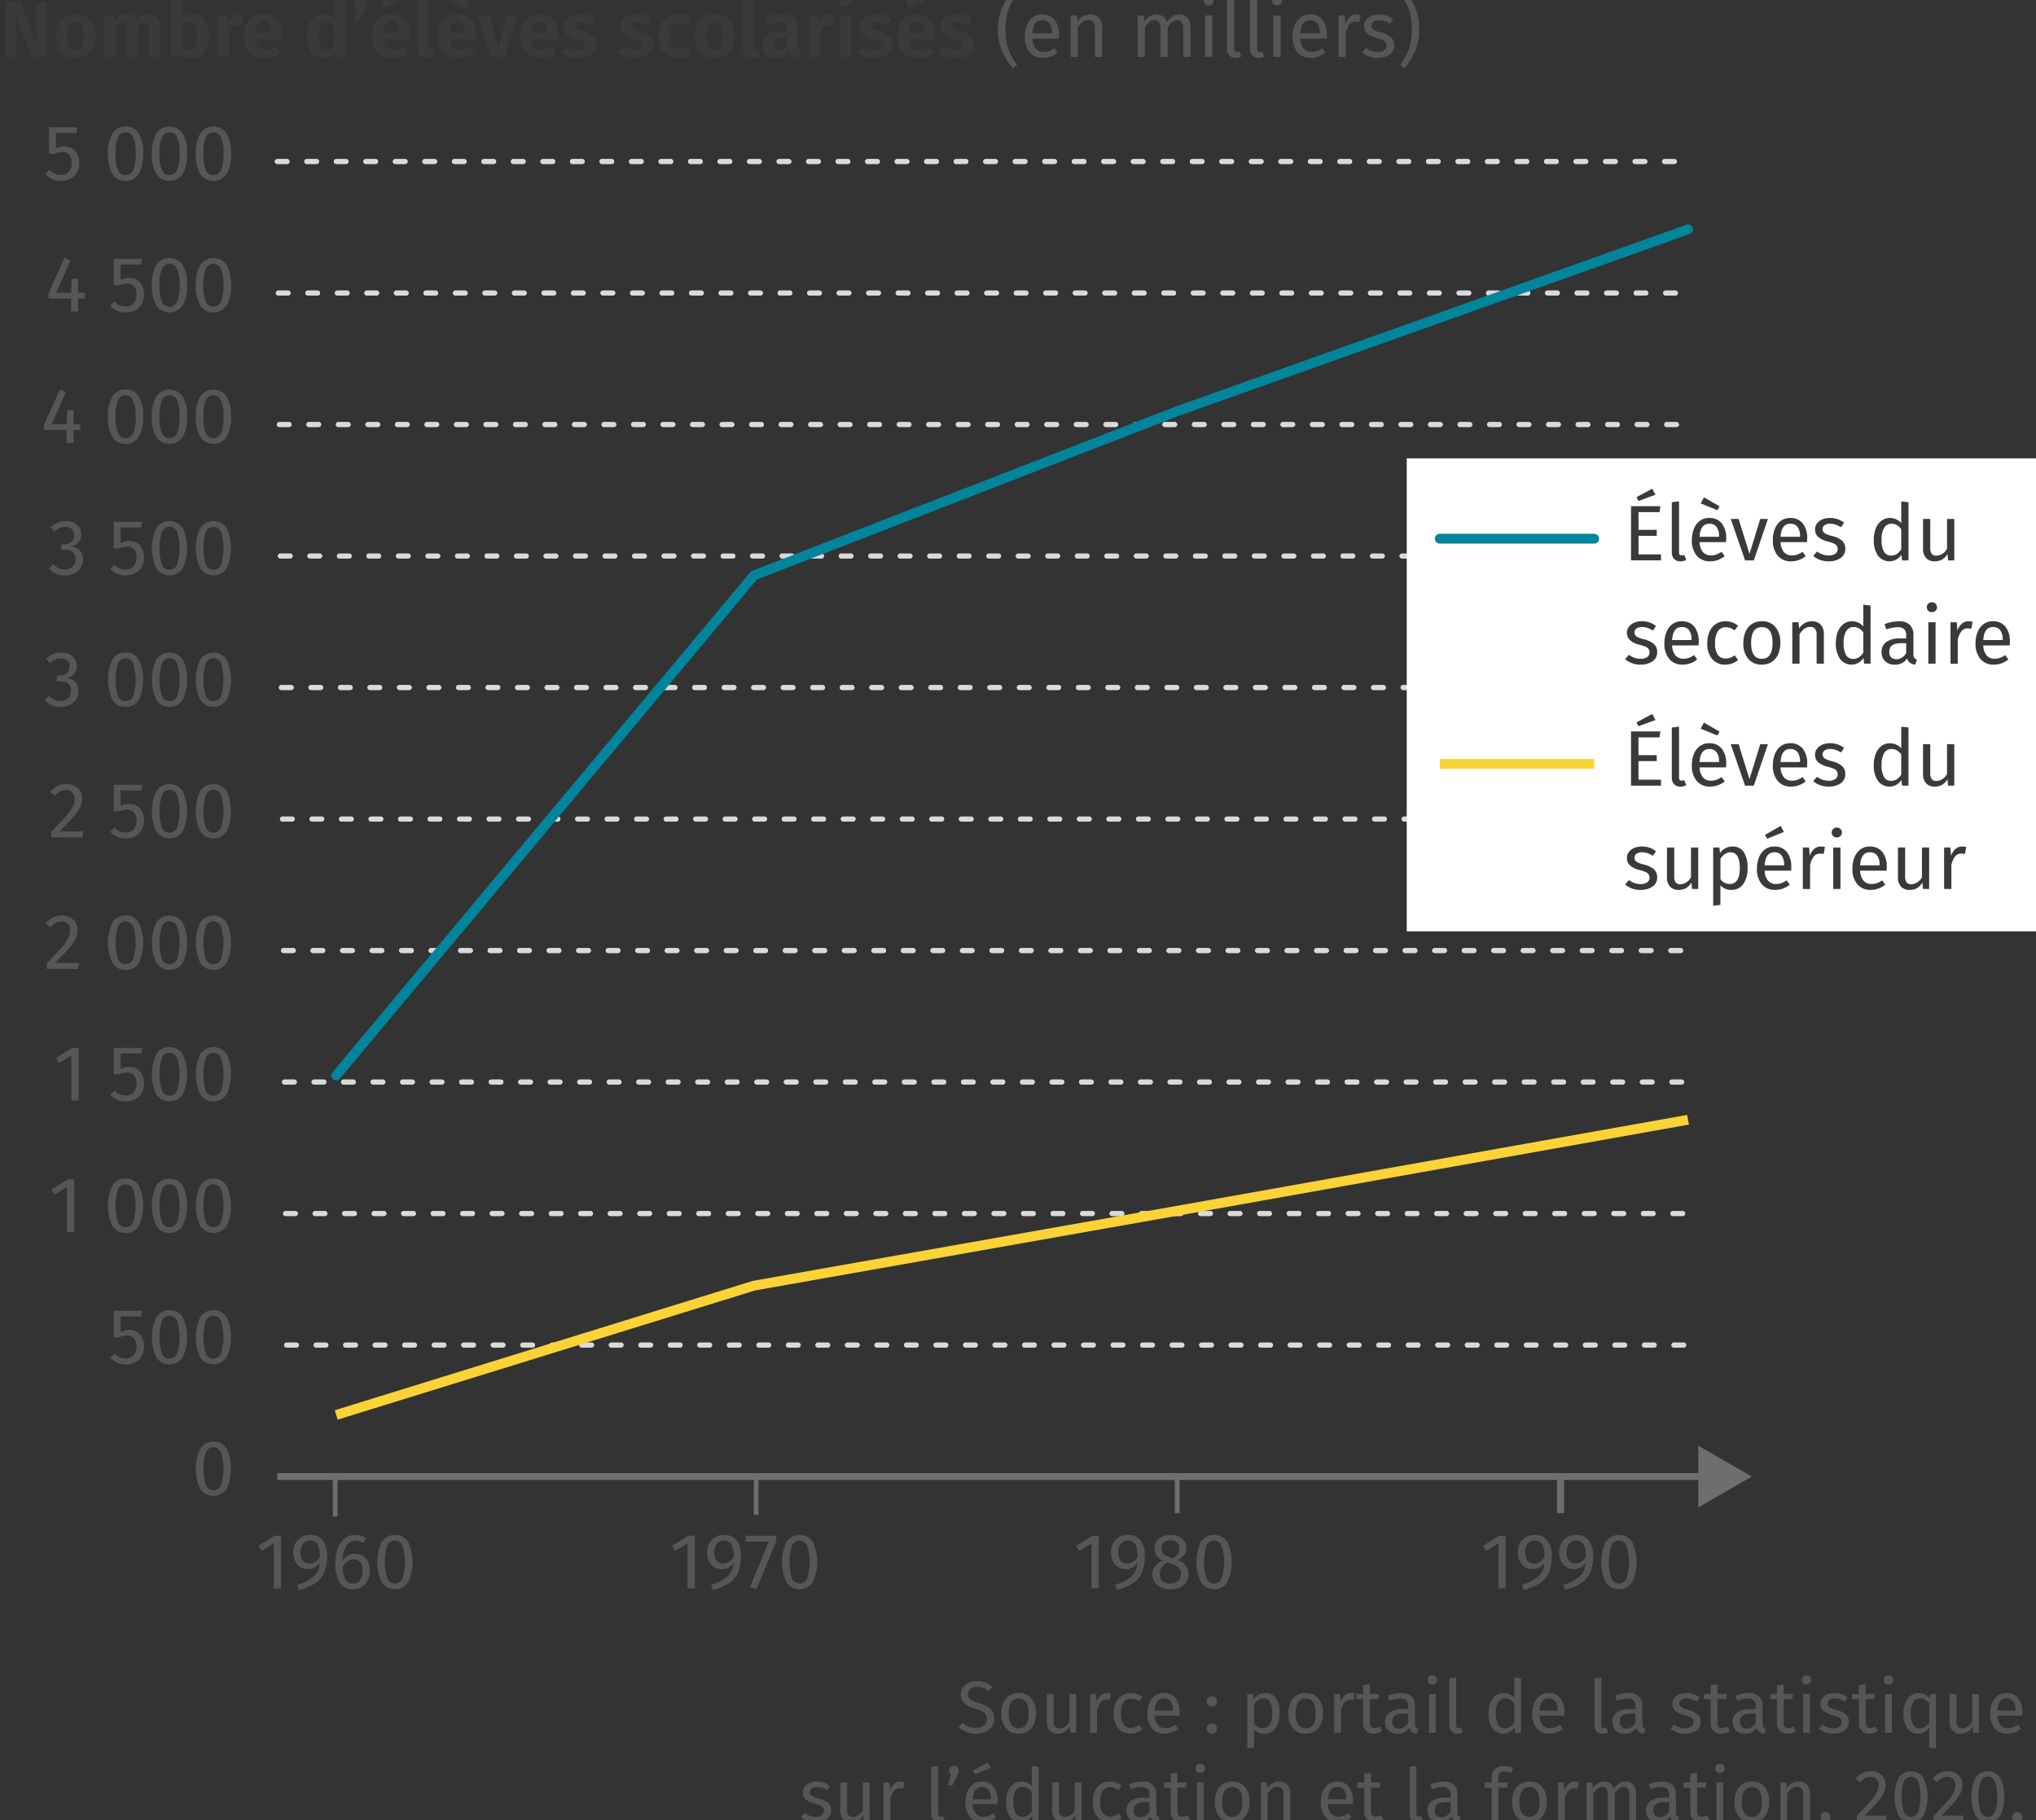 <svg xmlns="http://www.w3.org/2000/svg" xmlns:xlink="http://www.w3.org/1999/xlink" viewBox="0 0 206.929 185.023"><rect x="0" y="0" width="206.929" height="185.023" fill="#333333" stroke="none"/><defs><symbol id="f7710ff9-9165-4faa-80e3-507d67eb7f2a" data-name="HG3 - graphique graduation" viewBox="0 0 0.7 4.252"><line x1="0.35" x2="0.35" y2="4.252" style="fill:none;stroke:#6e6e6e;stroke-miterlimit:10;stroke-width:0.7px"/></symbol></defs><g id="e85c0ec9-84c7-449b-982e-58972b1a9d7e" data-name="Graphique"><path d="M28.564,156.095v5.353H27.828v-4.568l-1.248.76-.32-.52,1.656-1.024Z" style="fill:#565655"/><path d="M32.804,156.571A2.394,2.394,0,0,1,33.244,158.095a4.41,4.41,0,0,1-.296,1.765,2.408,2.408,0,0,1-.904,1.063,6.288,6.288,0,0,1-1.648.7l-.168-.553a4.056,4.056,0,0,0,1.644-.824,1.904,1.904,0,0,0,.612-1.383,1.384,1.384,0,0,1-.496.463,1.4,1.4,0,0,1-.704.177,1.386,1.386,0,0,1-.752-.212,1.481,1.481,0,0,1-.532-.6,1.994,1.994,0,0,1-.196-.908,1.847,1.847,0,0,1,.232-.944,1.593,1.593,0,0,1,.62-.612,1.772,1.772,0,0,1,.86-.212A1.546,1.546,0,0,1,32.804,156.571Zm-.304,1.692a2.493,2.493,0,0,0-.22-1.276.812.812,0,0,0-.748-.388.891.891,0,0,0-.728.312,1.37,1.37,0,0,0-.256.889,1.279,1.279,0,0,0,.24.844.804.804,0,0,0,.648.284A1.255,1.255,0,0,0,32.5,158.263Z" style="fill:#565655"/><path d="M36.852,158.119a1.366,1.366,0,0,1,.536.576,2.004,2.004,0,0,1,.2.936,2.131,2.131,0,0,1-.228,1.004,1.67,1.67,0,0,1-.616.672,1.624,1.624,0,0,1-.86.236,1.493,1.493,0,0,1-1.368-.692,3.607,3.607,0,0,1-.432-1.916,4.413,4.413,0,0,1,.244-1.532,2.286,2.286,0,0,1,.7-1.023,1.682,1.682,0,0,1,1.08-.364,1.958,1.958,0,0,1,1.104.328l-.288.487a1.541,1.541,0,0,0-.824-.231,1.027,1.027,0,0,0-.912.552,3.038,3.038,0,0,0-.368,1.48,1.514,1.514,0,0,1,1.288-.704A1.465,1.465,0,0,1,36.852,158.119Zm-.256,2.488a1.632,1.632,0,0,0,.248-.953q0-1.143-.864-1.144a1.148,1.148,0,0,0-.648.196,1.677,1.677,0,0,0-.504.539,2.726,2.726,0,0,0,.276,1.297.848.848,0,0,0,.78.416A.819.819,0,0,0,36.597,160.608Z" style="fill:#565655"/><path d="M41.48,156.723a4.89,4.89,0,0,1,0,4.107,1.616,1.616,0,0,1-2.68,0,4.89,4.89,0,0,1,0-4.107,1.622,1.622,0,0,1,2.68,0Zm-2.112.389a5.634,5.634,0,0,0,0,3.332.833.833,0,0,0,1.54,0,5.539,5.539,0,0,0,0-3.328.833.833,0,0,0-1.54-.004Z" style="fill:#565655"/><path d="M70.62,156.095v5.353h-.735v-4.568l-1.248.76-.32-.52L69.973,156.095Z" style="fill:#565655"/><path d="M74.861,156.571a2.397,2.397,0,0,1,.439,1.524,4.41,4.41,0,0,1-.296,1.765,2.407,2.407,0,0,1-.903,1.063,6.285,6.285,0,0,1-1.648.7l-.168-.553a4.056,4.056,0,0,0,1.645-.824,1.902,1.902,0,0,0,.611-1.383,1.38,1.38,0,0,1-.496.463,1.464,1.464,0,0,1-1.456-.035,1.48,1.48,0,0,1-.531-.6,1.994,1.994,0,0,1-.196-.908,1.852,1.852,0,0,1,.231-.944,1.596,1.596,0,0,1,.62-.612,1.774,1.774,0,0,1,.86-.212A1.546,1.546,0,0,1,74.861,156.571ZM74.557,158.263a2.497,2.497,0,0,0-.221-1.276.812.812,0,0,0-.748-.388.89.89,0,0,0-.728.312,1.367,1.367,0,0,0-.256.889,1.279,1.279,0,0,0,.24.844.803.803,0,0,0,.647.284A1.256,1.256,0,0,0,74.557,158.263Z" style="fill:#565655"/><path d="M78.893,156.095v.552l-2,4.881-.672-.225,1.928-4.607H75.781V156.095Z" style="fill:#565655"/><path d="M82.609,156.723a4.89,4.89,0,0,1,0,4.107,1.616,1.616,0,0,1-2.68,0,4.89,4.89,0,0,1,0-4.107,1.622,1.622,0,0,1,2.68,0Zm-2.112.389a5.634,5.634,0,0,0,0,3.332.833.833,0,0,0,1.54,0,5.539,5.539,0,0,0,0-3.328.833.833,0,0,0-1.54-.004Z" style="fill:#565655"/><path d="M111.675,156.095v5.353h-.735v-4.568l-1.248.76-.32-.52,1.656-1.024Z" style="fill:#565655"/><path d="M115.915,156.571a2.397,2.397,0,0,1,.439,1.524,4.41,4.41,0,0,1-.296,1.765,2.407,2.407,0,0,1-.903,1.063,6.285,6.285,0,0,1-1.648.7l-.168-.553a4.056,4.056,0,0,0,1.645-.824,1.902,1.902,0,0,0,.611-1.383,1.38,1.38,0,0,1-.496.463,1.464,1.464,0,0,1-1.456-.035,1.48,1.48,0,0,1-.531-.6,1.994,1.994,0,0,1-.196-.908,1.852,1.852,0,0,1,.231-.944,1.596,1.596,0,0,1,.62-.612,1.774,1.774,0,0,1,.86-.212A1.546,1.546,0,0,1,115.915,156.571Zm-.304,1.692a2.498,2.498,0,0,0-.221-1.276.812.812,0,0,0-.748-.388.89.89,0,0,0-.728.312,1.367,1.367,0,0,0-.256.889,1.279,1.279,0,0,0,.24.844.803.803,0,0,0,.647.284A1.256,1.256,0,0,0,115.612,158.263Z" style="fill:#565655"/><path d="M120.803,160.015a1.371,1.371,0,0,1-.235.788,1.566,1.566,0,0,1-.66.544,2.468,2.468,0,0,1-1.92.004,1.511,1.511,0,0,1-.645-.536,1.388,1.388,0,0,1-.228-.783,1.29,1.29,0,0,1,.268-.832,1.985,1.985,0,0,1,.788-.561,1.607,1.607,0,0,1-.628-.523,1.284,1.284,0,0,1-.204-.725,1.227,1.227,0,0,1,.229-.744,1.423,1.423,0,0,1,.6-.472,1.998,1.998,0,0,1,.796-.16,2.06,2.06,0,0,1,.788.152,1.406,1.406,0,0,1,.604.46,1.195,1.195,0,0,1,.231.74,1.086,1.086,0,0,1-.224.688,1.974,1.974,0,0,1-.688.52A1.525,1.525,0,0,1,120.803,160.015Zm-1.06.688a.861.861,0,0,0,.292-.68.87.87,0,0,0-.472-.828,3.724,3.724,0,0,0-.696-.301l-.2-.072a1.428,1.428,0,0,0-.592.484,1.292,1.292,0,0,0-.192.725.848.848,0,0,0,.288.684,1.178,1.178,0,0,0,.784.244A1.156,1.156,0,0,0,119.744,160.703Zm-1.44-3.92a.78.78,0,0,0-.243.615.722.722,0,0,0,.235.584,2.276,2.276,0,0,0,.756.368l.137.048a1.582,1.582,0,0,0,.52-.439.977.977,0,0,0,.16-.568.788.788,0,0,0-.236-.6.932.932,0,0,0-.668-.225A.959.959,0,0,0,118.303,156.783Z" style="fill:#565655"/><path d="M124.735,156.723a4.89,4.89,0,0,1,0,4.107,1.616,1.616,0,0,1-2.68,0,4.89,4.89,0,0,1,0-4.107,1.622,1.622,0,0,1,2.68,0Zm-2.111.389a5.634,5.634,0,0,0,0,3.332.833.833,0,0,0,1.54,0,5.539,5.539,0,0,0,0-3.328.833.833,0,0,0-1.54-.004Z" style="fill:#565655"/><path d="M153.03,156.095v5.353h-.736v-4.568l-1.248.76-.32-.52,1.656-1.024Z" style="fill:#565655"/><path d="M157.27,156.571a2.394,2.394,0,0,1,.44,1.524,4.41,4.41,0,0,1-.296,1.765,2.408,2.408,0,0,1-.904,1.063,6.288,6.288,0,0,1-1.648.7l-.168-.553a4.056,4.056,0,0,0,1.644-.824,1.904,1.904,0,0,0,.612-1.383,1.384,1.384,0,0,1-.496.463,1.4,1.4,0,0,1-.704.177,1.386,1.386,0,0,1-.752-.212,1.481,1.481,0,0,1-.532-.6,1.994,1.994,0,0,1-.196-.908,1.847,1.847,0,0,1,.232-.944,1.593,1.593,0,0,1,.62-.612,1.772,1.772,0,0,1,.86-.212A1.546,1.546,0,0,1,157.27,156.571Zm-.304,1.692a2.493,2.493,0,0,0-.22-1.276.812.812,0,0,0-.748-.388.891.891,0,0,0-.728.312,1.37,1.37,0,0,0-.256.889,1.279,1.279,0,0,0,.24.844.804.804,0,0,0,.648.284A1.255,1.255,0,0,0,156.966,158.263Z" style="fill:#565655"/><path d="M161.47,156.571A2.394,2.394,0,0,1,161.91,158.095a4.41,4.41,0,0,1-.296,1.765,2.408,2.408,0,0,1-.904,1.063,6.288,6.288,0,0,1-1.648.7l-.168-.553a4.056,4.056,0,0,0,1.644-.824,1.904,1.904,0,0,0,.612-1.383,1.384,1.384,0,0,1-.496.463,1.4,1.4,0,0,1-.704.177,1.386,1.386,0,0,1-.752-.212,1.481,1.481,0,0,1-.532-.6,1.994,1.994,0,0,1-.196-.908,1.847,1.847,0,0,1,.232-.944,1.593,1.593,0,0,1,.62-.612,1.772,1.772,0,0,1,.86-.212A1.546,1.546,0,0,1,161.47,156.571Zm-.304,1.692a2.493,2.493,0,0,0-.22-1.276.812.812,0,0,0-.748-.388.891.891,0,0,0-.728.312,1.37,1.37,0,0,0-.256.889,1.279,1.279,0,0,0,.24.844.804.804,0,0,0,.648.284A1.255,1.255,0,0,0,161.166,158.263Z" style="fill:#565655"/><path d="M165.882,156.723a4.89,4.89,0,0,1,0,4.107,1.616,1.616,0,0,1-2.68,0,4.89,4.89,0,0,1,0-4.107,1.622,1.622,0,0,1,2.68,0Zm-2.112.389a5.634,5.634,0,0,0,0,3.332.833.833,0,0,0,1.54,0,5.539,5.539,0,0,0,0-3.328.833.833,0,0,0-1.54-.004Z" style="fill:#565655"/><line x1="29.233" y1="150.084" x2="171.832" y2="150.084" style="fill:none;stroke:#d9dada;stroke-linecap:round;stroke-miterlimit:10;stroke-width:0.5px;stroke-dasharray:1,2"/><line x1="29.127" y1="136.718" x2="171.832" y2="136.718" style="fill:none;stroke:#d9dada;stroke-linecap:round;stroke-miterlimit:10;stroke-width:0.5px;stroke-dasharray:1,2"/><line x1="29.022" y1="123.351" x2="171.832" y2="123.351" style="fill:none;stroke:#d9dada;stroke-linecap:round;stroke-miterlimit:10;stroke-width:0.5px;stroke-dasharray:1,2"/><line x1="28.916" y1="109.984" x2="171.832" y2="109.984" style="fill:none;stroke:#d9dada;stroke-linecap:round;stroke-miterlimit:10;stroke-width:0.5px;stroke-dasharray:1,2"/><line x1="28.81" y1="96.618" x2="171.832" y2="96.618" style="fill:none;stroke:#d9dada;stroke-linecap:round;stroke-miterlimit:10;stroke-width:0.5px;stroke-dasharray:1,2"/><line x1="28.705" y1="83.251" x2="171.832" y2="83.251" style="fill:none;stroke:#d9dada;stroke-linecap:round;stroke-miterlimit:10;stroke-width:0.5px;stroke-dasharray:1,2"/><line x1="28.599" y1="69.884" x2="171.832" y2="69.884" style="fill:none;stroke:#d9dada;stroke-linecap:round;stroke-miterlimit:10;stroke-width:0.5px;stroke-dasharray:1,2"/><line x1="28.493" y1="56.517" x2="171.832" y2="56.517" style="fill:none;stroke:#d9dada;stroke-linecap:round;stroke-miterlimit:10;stroke-width:0.5px;stroke-dasharray:1,2"/><line x1="28.388" y1="43.151" x2="171.832" y2="43.151" style="fill:none;stroke:#d9dada;stroke-linecap:round;stroke-miterlimit:10;stroke-width:0.5px;stroke-dasharray:1,2"/><line x1="28.282" y1="29.784" x2="171.832" y2="29.784" style="fill:none;stroke:#d9dada;stroke-linecap:round;stroke-miterlimit:10;stroke-width:0.5px;stroke-dasharray:1,2"/><line x1="28.176" y1="16.417" x2="171.832" y2="16.417" style="fill:none;stroke:#d9dada;stroke-linecap:round;stroke-miterlimit:10;stroke-width:0.5px;stroke-dasharray:1,2"/><line x1="29.233" y1="150.084" x2="171.832" y2="150.084" style="fill:none;stroke:#d9dada;stroke-linecap:round;stroke-miterlimit:10;stroke-width:0.5px;stroke-dasharray:1,2"/><line x1="29.127" y1="136.718" x2="171.832" y2="136.718" style="fill:none;stroke:#d9dada;stroke-linecap:round;stroke-miterlimit:10;stroke-width:0.5px;stroke-dasharray:1,2"/><line x1="29.022" y1="123.351" x2="171.832" y2="123.351" style="fill:none;stroke:#d9dada;stroke-linecap:round;stroke-miterlimit:10;stroke-width:0.5px;stroke-dasharray:1,2"/><line x1="28.916" y1="109.984" x2="171.832" y2="109.984" style="fill:none;stroke:#d9dada;stroke-linecap:round;stroke-miterlimit:10;stroke-width:0.5px;stroke-dasharray:1,2"/><line x1="28.81" y1="96.618" x2="171.832" y2="96.618" style="fill:none;stroke:#d9dada;stroke-linecap:round;stroke-miterlimit:10;stroke-width:0.5px;stroke-dasharray:1,2"/><line x1="28.705" y1="83.251" x2="171.832" y2="83.251" style="fill:none;stroke:#d9dada;stroke-linecap:round;stroke-miterlimit:10;stroke-width:0.5px;stroke-dasharray:1,2"/><line x1="28.599" y1="69.884" x2="171.832" y2="69.884" style="fill:none;stroke:#d9dada;stroke-linecap:round;stroke-miterlimit:10;stroke-width:0.5px;stroke-dasharray:1,2"/><line x1="28.493" y1="56.517" x2="171.832" y2="56.517" style="fill:none;stroke:#d9dada;stroke-linecap:round;stroke-miterlimit:10;stroke-width:0.5px;stroke-dasharray:1,2"/><line x1="28.388" y1="43.151" x2="171.832" y2="43.151" style="fill:none;stroke:#d9dada;stroke-linecap:round;stroke-miterlimit:10;stroke-width:0.5px;stroke-dasharray:1,2"/><line x1="28.282" y1="29.784" x2="171.832" y2="29.784" style="fill:none;stroke:#d9dada;stroke-linecap:round;stroke-miterlimit:10;stroke-width:0.5px;stroke-dasharray:1,2"/><line x1="28.176" y1="16.417" x2="171.832" y2="16.417" style="fill:none;stroke:#d9dada;stroke-linecap:round;stroke-miterlimit:10;stroke-width:0.5px;stroke-dasharray:1,2"/><path d="M23.033,147.236a4.89,4.89,0,0,1,0,4.107,1.617,1.617,0,0,1-2.68,0,4.89,4.89,0,0,1,0-4.107,1.622,1.622,0,0,1,2.68,0Zm-2.112.388a5.634,5.634,0,0,0,0,3.332.833.833,0,0,0,1.54,0,5.539,5.539,0,0,0,0-3.328.834.834,0,0,0-1.54-.004Z" style="fill:#565655"/><path d="M7.765,13.517H5.677V15.093a1.86,1.86,0,0,1,.856-.208,1.431,1.431,0,0,1,1.104.452,1.767,1.767,0,0,1,.416,1.244,1.88,1.88,0,0,1-.232.939,1.62,1.62,0,0,1-.652.641,2.013,2.013,0,0,1-.972.228,2.103,2.103,0,0,1-.872-.172,2.324,2.324,0,0,1-.712-.508l.432-.424a1.827,1.827,0,0,0,.528.38,1.464,1.464,0,0,0,.616.124,1.032,1.032,0,0,0,.804-.32,1.291,1.291,0,0,0,.292-.903,1.164,1.164,0,0,0-.264-.849.964.964,0,0,0-.712-.264,1.58,1.58,0,0,0-.384.044,2.028,2.028,0,0,0-.376.14H4.973V12.942H7.869Z" style="fill:#565655"/><path d="M14.105,13.57a3.83,3.83,0,0,1,.452,2.052,3.855,3.855,0,0,1-.452,2.056,1.485,1.485,0,0,1-1.34.712,1.485,1.485,0,0,1-1.34-.712,3.855,3.855,0,0,1-.452-2.056,3.83,3.83,0,0,1,.452-2.052,1.486,1.486,0,0,1,1.34-.708A1.486,1.486,0,0,1,14.105,13.57Zm-2.112.388a4.023,4.023,0,0,0-.252,1.664,4.054,4.054,0,0,0,.252,1.668.833.833,0,0,0,1.54,0,4.001,4.001,0,0,0,.256-1.668,3.974,3.974,0,0,0-.256-1.66.834.834,0,0,0-1.54-.004Z" style="fill:#565655"/><path d="M18.569,13.57a3.83,3.83,0,0,1,.452,2.052,3.855,3.855,0,0,1-.452,2.056,1.617,1.617,0,0,1-2.68,0,3.855,3.855,0,0,1-.452-2.056,3.83,3.83,0,0,1,.452-2.052,1.622,1.622,0,0,1,2.68,0Zm-2.112.388a4.024,4.024,0,0,0-.252,1.664,4.054,4.054,0,0,0,.252,1.668.833.833,0,0,0,1.54,0,4.001,4.001,0,0,0,.256-1.668,3.974,3.974,0,0,0-.256-1.66.834.834,0,0,0-1.54-.004Z" style="fill:#565655"/><path d="M23.033,13.57a3.83,3.83,0,0,1,.452,2.052,3.855,3.855,0,0,1-.452,2.056,1.617,1.617,0,0,1-2.68,0,3.855,3.855,0,0,1-.452-2.056,3.83,3.83,0,0,1,.452-2.052,1.622,1.622,0,0,1,2.68,0Zm-2.112.388a4.023,4.023,0,0,0-.252,1.664,4.054,4.054,0,0,0,.252,1.668.833.833,0,0,0,1.54,0,4.001,4.001,0,0,0,.256-1.668,3.974,3.974,0,0,0-.256-1.66.834.834,0,0,0-1.54-.004Z" style="fill:#565655"/><path d="M8.629,29.756v.584H7.933v1.32H7.221V30.34H4.933v-.527l1.608-3.584.616.256L5.709,29.756h1.52l.064-1.439H7.933v1.439Z" style="fill:#565655"/><path d="M14.349,26.884H12.261v1.576a1.86,1.86,0,0,1,.856-.208,1.431,1.431,0,0,1,1.104.452,1.767,1.767,0,0,1,.416,1.244,1.88,1.88,0,0,1-.232.939,1.621,1.621,0,0,1-.652.641,2.013,2.013,0,0,1-.972.228,2.103,2.103,0,0,1-.872-.172,2.323,2.323,0,0,1-.712-.508l.432-.424a1.827,1.827,0,0,0,.528.38,1.464,1.464,0,0,0,.616.124,1.032,1.032,0,0,0,.804-.32,1.291,1.291,0,0,0,.292-.903,1.164,1.164,0,0,0-.264-.849.964.964,0,0,0-.712-.264,1.58,1.58,0,0,0-.384.044,2.028,2.028,0,0,0-.376.14H11.557V26.309h2.896Z" style="fill:#565655"/><path d="M18.569,26.937a3.831,3.831,0,0,1,.452,2.052,3.855,3.855,0,0,1-.452,2.056,1.617,1.617,0,0,1-2.68,0,3.855,3.855,0,0,1-.452-2.056,3.831,3.831,0,0,1,.452-2.052,1.622,1.622,0,0,1,2.68,0Zm-2.112.388a4.024,4.024,0,0,0-.252,1.664,4.054,4.054,0,0,0,.252,1.668.833.833,0,0,0,1.54,0,4.001,4.001,0,0,0,.256-1.668,3.974,3.974,0,0,0-.256-1.66.834.834,0,0,0-1.54-.004Z" style="fill:#565655"/><path d="M23.033,26.937a3.831,3.831,0,0,1,.452,2.052,3.855,3.855,0,0,1-.452,2.056,1.617,1.617,0,0,1-2.68,0,3.855,3.855,0,0,1-.452-2.056,3.831,3.831,0,0,1,.452-2.052,1.622,1.622,0,0,1,2.68,0Zm-2.112.388a4.023,4.023,0,0,0-.252,1.664,4.054,4.054,0,0,0,.252,1.668.833.833,0,0,0,1.54,0,4.001,4.001,0,0,0,.256-1.668,3.974,3.974,0,0,0-.256-1.66.834.834,0,0,0-1.54-.004Z" style="fill:#565655"/><path d="M7.073,66.512a1.33,1.33,0,0,1,.544.496,1.292,1.292,0,0,1,.188.68,1.161,1.161,0,0,1-.284.805,1.438,1.438,0,0,1-.756.428,1.362,1.362,0,0,1,.872.384,1.232,1.232,0,0,1,.336.912,1.613,1.613,0,0,1-.224.84,1.532,1.532,0,0,1-.64.588,2.082,2.082,0,0,1-.96.212,2.194,2.194,0,0,1-.896-.18,1.96,1.96,0,0,1-.712-.54l.44-.408a1.833,1.833,0,0,0,.54.4,1.423,1.423,0,0,0,.604.128,1.078,1.078,0,0,0,.792-.284,1.025,1.025,0,0,0,.288-.764.898.898,0,0,0-.272-.744,1.249,1.249,0,0,0-.792-.216H5.741l.088-.568h.272a.999.999,0,0,0,.692-.248.887.887,0,0,0,.276-.696.77.77,0,0,0-.24-.596.923.923,0,0,0-.648-.22,1.421,1.421,0,0,0-.572.112,1.886,1.886,0,0,0-.532.367l-.384-.439a2.186,2.186,0,0,1,1.528-.632A1.829,1.829,0,0,1,7.073,66.512Z" style="fill:#565655"/><path d="M14.105,67.036a4.89,4.89,0,0,1,0,4.107,1.485,1.485,0,0,1-1.34.712,1.485,1.485,0,0,1-1.34-.712,4.89,4.89,0,0,1,0-4.107,1.486,1.486,0,0,1,1.34-.708A1.486,1.486,0,0,1,14.105,67.036Zm-2.112.388a5.634,5.634,0,0,0,0,3.332.833.833,0,0,0,1.54,0,5.539,5.539,0,0,0,0-3.328.834.834,0,0,0-1.54-.004Z" style="fill:#565655"/><path d="M18.569,67.036a4.89,4.89,0,0,1,0,4.107,1.617,1.617,0,0,1-2.68,0,4.89,4.89,0,0,1,0-4.107,1.622,1.622,0,0,1,2.68,0Zm-2.112.388a5.634,5.634,0,0,0,0,3.332.833.833,0,0,0,1.54,0,5.539,5.539,0,0,0,0-3.328.834.834,0,0,0-1.54-.004Z" style="fill:#565655"/><path d="M23.033,67.036a4.89,4.89,0,0,1,0,4.107,1.617,1.617,0,0,1-2.68,0,4.89,4.89,0,0,1,0-4.107,1.622,1.622,0,0,1,2.68,0Zm-2.112.388a5.634,5.634,0,0,0,0,3.332.833.833,0,0,0,1.54,0,5.539,5.539,0,0,0,0-3.328.834.834,0,0,0-1.54-.004Z" style="fill:#565655"/><path d="M7.529,53.146a1.33,1.33,0,0,1,.544.496,1.292,1.292,0,0,1,.188.68,1.161,1.161,0,0,1-.284.805,1.437,1.437,0,0,1-.756.428,1.362,1.362,0,0,1,.872.384,1.232,1.232,0,0,1,.336.912,1.613,1.613,0,0,1-.224.84,1.531,1.531,0,0,1-.64.588,2.082,2.082,0,0,1-.96.212,2.194,2.194,0,0,1-.896-.18,1.96,1.96,0,0,1-.712-.54l.44-.408a1.833,1.833,0,0,0,.54.4,1.424,1.424,0,0,0,.604.128,1.078,1.078,0,0,0,.792-.284,1.025,1.025,0,0,0,.288-.764.898.898,0,0,0-.272-.744,1.249,1.249,0,0,0-.792-.216H6.197l.088-.568h.272a.999.999,0,0,0,.692-.248.887.887,0,0,0,.276-.696.77.77,0,0,0-.24-.596.923.923,0,0,0-.648-.22,1.421,1.421,0,0,0-.572.112,1.886,1.886,0,0,0-.532.367L5.149,53.594a2.186,2.186,0,0,1,1.528-.632A1.829,1.829,0,0,1,7.529,53.146Z" style="fill:#565655"/><path d="M14.349,53.617H12.261v1.576a1.86,1.86,0,0,1,.856-.208,1.431,1.431,0,0,1,1.104.452,1.767,1.767,0,0,1,.416,1.244,1.88,1.88,0,0,1-.232.939,1.621,1.621,0,0,1-.652.641,2.013,2.013,0,0,1-.972.228,2.103,2.103,0,0,1-.872-.172,2.324,2.324,0,0,1-.712-.508l.432-.424a1.827,1.827,0,0,0,.528.38,1.464,1.464,0,0,0,.616.124,1.032,1.032,0,0,0,.804-.32,1.291,1.291,0,0,0,.292-.903,1.164,1.164,0,0,0-.264-.849.964.964,0,0,0-.712-.264,1.58,1.58,0,0,0-.384.044,2.028,2.028,0,0,0-.376.14H11.557V53.042h2.896Z" style="fill:#565655"/><path d="M18.569,53.67a4.89,4.89,0,0,1,0,4.107,1.617,1.617,0,0,1-2.68,0,4.89,4.89,0,0,1,0-4.107,1.622,1.622,0,0,1,2.68,0Zm-2.112.388a5.634,5.634,0,0,0,0,3.332.833.833,0,0,0,1.54,0,5.539,5.539,0,0,0,0-3.328.834.834,0,0,0-1.54-.004Z" style="fill:#565655"/><path d="M23.033,53.67a4.89,4.89,0,0,1,0,4.107,1.617,1.617,0,0,1-2.68,0,4.89,4.89,0,0,1,0-4.107,1.622,1.622,0,0,1,2.68,0Zm-2.112.388a5.634,5.634,0,0,0,0,3.332.833.833,0,0,0,1.54,0,5.539,5.539,0,0,0,0-3.328.834.834,0,0,0-1.54-.004Z" style="fill:#565655"/><path d="M8.173,43.123v.584H7.477v1.32H6.765V43.707H4.477v-.527l1.608-3.584.616.256L5.253,43.123h1.52l.064-1.439h.64V43.123Z" style="fill:#565655"/><path d="M14.105,40.304a3.83,3.83,0,0,1,.452,2.052,3.855,3.855,0,0,1-.452,2.056,1.485,1.485,0,0,1-1.34.712,1.485,1.485,0,0,1-1.34-.712,3.855,3.855,0,0,1-.452-2.056,3.83,3.83,0,0,1,.452-2.052,1.486,1.486,0,0,1,1.34-.708A1.486,1.486,0,0,1,14.105,40.304Zm-2.112.388a4.023,4.023,0,0,0-.252,1.664,4.054,4.054,0,0,0,.252,1.668.833.833,0,0,0,1.54,0,4.001,4.001,0,0,0,.256-1.668,3.974,3.974,0,0,0-.256-1.66.834.834,0,0,0-1.54-.004Z" style="fill:#565655"/><path d="M18.569,40.304a3.83,3.83,0,0,1,.452,2.052,3.855,3.855,0,0,1-.452,2.056,1.617,1.617,0,0,1-2.68,0,3.855,3.855,0,0,1-.452-2.056A3.83,3.83,0,0,1,15.889,40.304a1.622,1.622,0,0,1,2.68,0Zm-2.112.388a4.023,4.023,0,0,0-.252,1.664,4.054,4.054,0,0,0,.252,1.668.833.833,0,0,0,1.54,0,4.001,4.001,0,0,0,.256-1.668,3.974,3.974,0,0,0-.256-1.66.834.834,0,0,0-1.54-.004Z" style="fill:#565655"/><path d="M23.033,40.304a3.83,3.83,0,0,1,.452,2.052,3.855,3.855,0,0,1-.452,2.056,1.617,1.617,0,0,1-2.68,0,3.855,3.855,0,0,1-.452-2.056A3.83,3.83,0,0,1,20.353,40.304a1.622,1.622,0,0,1,2.68,0Zm-2.112.388a4.023,4.023,0,0,0-.252,1.664,4.054,4.054,0,0,0,.252,1.668.833.833,0,0,0,1.54,0,4.001,4.001,0,0,0,.256-1.668,3.974,3.974,0,0,0-.256-1.66.834.834,0,0,0-1.54-.004Z" style="fill:#565655"/><path d="M14.349,133.817H12.261v1.576a1.86,1.86,0,0,1,.856-.208,1.431,1.431,0,0,1,1.104.452,1.767,1.767,0,0,1,.416,1.244,1.88,1.88,0,0,1-.232.939,1.621,1.621,0,0,1-.652.641,2.013,2.013,0,0,1-.972.228,2.103,2.103,0,0,1-.872-.172,2.324,2.324,0,0,1-.712-.508l.432-.424a1.826,1.826,0,0,0,.528.38,1.464,1.464,0,0,0,.616.124,1.032,1.032,0,0,0,.804-.32,1.291,1.291,0,0,0,.292-.903,1.164,1.164,0,0,0-.264-.849.964.964,0,0,0-.712-.264,1.58,1.58,0,0,0-.384.044,2.028,2.028,0,0,0-.376.14H11.557v-2.695h2.896Z" style="fill:#565655"/><path d="M18.569,133.869a4.89,4.89,0,0,1,0,4.107,1.617,1.617,0,0,1-2.68,0,4.89,4.89,0,0,1,0-4.107,1.622,1.622,0,0,1,2.68,0Zm-2.112.388a5.634,5.634,0,0,0,0,3.332.833.833,0,0,0,1.54,0,5.539,5.539,0,0,0,0-3.328.834.834,0,0,0-1.54-.004Z" style="fill:#565655"/><path d="M23.033,133.869a4.89,4.89,0,0,1,0,4.107,1.617,1.617,0,0,1-2.68,0,4.89,4.89,0,0,1,0-4.107,1.622,1.622,0,0,1,2.68,0Zm-2.112.388a5.634,5.634,0,0,0,0,3.332.833.833,0,0,0,1.54,0,5.539,5.539,0,0,0,0-3.328.834.834,0,0,0-1.54-.004Z" style="fill:#565655"/><path d="M7.533,119.875v5.352H6.797v-4.568l-1.248.761-.32-.521,1.656-1.023Z" style="fill:#565655"/><path d="M14.105,120.503a4.89,4.89,0,0,1,0,4.107,1.485,1.485,0,0,1-1.34.712,1.485,1.485,0,0,1-1.34-.712,4.89,4.89,0,0,1,0-4.107,1.486,1.486,0,0,1,1.34-.708A1.486,1.486,0,0,1,14.105,120.503Zm-2.112.388a5.634,5.634,0,0,0,0,3.332.833.833,0,0,0,1.54,0,5.539,5.539,0,0,0,0-3.328.834.834,0,0,0-1.54-.004Z" style="fill:#565655"/><path d="M18.569,120.503a4.89,4.89,0,0,1,0,4.107,1.617,1.617,0,0,1-2.68,0,4.89,4.89,0,0,1,0-4.107,1.622,1.622,0,0,1,2.68,0Zm-2.112.388a5.634,5.634,0,0,0,0,3.332.833.833,0,0,0,1.54,0,5.539,5.539,0,0,0,0-3.328.834.834,0,0,0-1.54-.004Z" style="fill:#565655"/><path d="M23.033,120.503a4.89,4.89,0,0,1,0,4.107,1.617,1.617,0,0,1-2.68,0,4.89,4.89,0,0,1,0-4.107,1.622,1.622,0,0,1,2.68,0Zm-2.112.388a5.634,5.634,0,0,0,0,3.332.833.833,0,0,0,1.54,0,5.539,5.539,0,0,0,0-3.328.834.834,0,0,0-1.54-.004Z" style="fill:#565655"/><path d="M7.989,106.509v5.352H7.253v-4.568l-1.248.761-.32-.52L7.341,106.509Z" style="fill:#565655"/><path d="M14.349,107.084H12.261v1.576a1.859,1.859,0,0,1,.856-.208,1.431,1.431,0,0,1,1.104.452,1.767,1.767,0,0,1,.416,1.244,1.88,1.88,0,0,1-.232.939,1.621,1.621,0,0,1-.652.641,2.013,2.013,0,0,1-.972.228,2.103,2.103,0,0,1-.872-.172,2.324,2.324,0,0,1-.712-.508l.432-.424a1.827,1.827,0,0,0,.528.38,1.464,1.464,0,0,0,.616.124,1.032,1.032,0,0,0,.804-.32,1.291,1.291,0,0,0,.292-.903,1.164,1.164,0,0,0-.264-.849.964.964,0,0,0-.712-.264,1.581,1.581,0,0,0-.384.044,2.029,2.029,0,0,0-.376.14H11.557V106.509h2.896Z" style="fill:#565655"/><path d="M18.569,107.137a4.89,4.89,0,0,1,0,4.107,1.617,1.617,0,0,1-2.68,0,4.89,4.89,0,0,1,0-4.107,1.622,1.622,0,0,1,2.68,0Zm-2.112.388a5.634,5.634,0,0,0,0,3.332.833.833,0,0,0,1.54,0,5.539,5.539,0,0,0,0-3.328.834.834,0,0,0-1.54-.004Z" style="fill:#565655"/><path d="M23.033,107.137a4.89,4.89,0,0,1,0,4.107,1.617,1.617,0,0,1-2.68,0,4.89,4.89,0,0,1,0-4.107,1.622,1.622,0,0,1,2.68,0Zm-2.112.388a5.634,5.634,0,0,0,0,3.332.833.833,0,0,0,1.54,0,5.539,5.539,0,0,0,0-3.328.834.834,0,0,0-1.54-.004Z" style="fill:#565655"/><path d="M7.121,93.253a1.408,1.408,0,0,1,.564.524,1.423,1.423,0,0,1,.2.748,2.1,2.1,0,0,1-.22.936,4.539,4.539,0,0,1-.676.968q-.456.521-1.384,1.448h2.408l-.088.616H4.766v-.584q1.072-1.112,1.52-1.628a4.559,4.559,0,0,0,.64-.9,1.816,1.816,0,0,0,.192-.823.822.822,0,0,0-.88-.889,1.188,1.188,0,0,0-.576.136,2.104,2.104,0,0,0-.528.448l-.48-.384a2.201,2.201,0,0,1,.728-.608,1.981,1.981,0,0,1,.896-.199A1.783,1.783,0,0,1,7.121,93.253Z" style="fill:#565655"/><path d="M14.105,93.77a4.89,4.89,0,0,1,0,4.107,1.485,1.485,0,0,1-1.34.712,1.485,1.485,0,0,1-1.34-.712,4.89,4.89,0,0,1,0-4.107,1.486,1.486,0,0,1,1.34-.708A1.486,1.486,0,0,1,14.105,93.77Zm-2.112.388a5.634,5.634,0,0,0,0,3.332.833.833,0,0,0,1.54,0,5.539,5.539,0,0,0,0-3.328.834.834,0,0,0-1.54-.004Z" style="fill:#565655"/><path d="M18.569,93.77a4.89,4.89,0,0,1,0,4.107,1.617,1.617,0,0,1-2.68,0,4.89,4.89,0,0,1,0-4.107,1.622,1.622,0,0,1,2.68,0Zm-2.112.388a5.634,5.634,0,0,0,0,3.332.833.833,0,0,0,1.54,0,5.539,5.539,0,0,0,0-3.328.834.834,0,0,0-1.54-.004Z" style="fill:#565655"/><path d="M23.033,93.77a4.89,4.89,0,0,1,0,4.107,1.617,1.617,0,0,1-2.68,0,4.89,4.89,0,0,1,0-4.107,1.622,1.622,0,0,1,2.68,0Zm-2.112.388a5.634,5.634,0,0,0,0,3.332.833.833,0,0,0,1.54,0,5.539,5.539,0,0,0,0-3.328.834.834,0,0,0-1.54-.004Z" style="fill:#565655"/><path d="M7.578,79.886a1.408,1.408,0,0,1,.564.524,1.423,1.423,0,0,1,.2.748,2.099,2.099,0,0,1-.22.936,4.539,4.539,0,0,1-.676.968q-.456.521-1.384,1.448h2.408l-.088.616H5.222v-.584q1.072-1.112,1.52-1.628a4.559,4.559,0,0,0,.64-.9,1.816,1.816,0,0,0,.192-.823.822.822,0,0,0-.88-.889,1.188,1.188,0,0,0-.576.136,2.104,2.104,0,0,0-.528.448l-.48-.384a2.201,2.201,0,0,1,.728-.608,1.981,1.981,0,0,1,.896-.199A1.783,1.783,0,0,1,7.578,79.886Z" style="fill:#565655"/><path d="M14.349,80.35H12.262V81.926a1.86,1.86,0,0,1,.856-.208,1.431,1.431,0,0,1,1.104.452,1.767,1.767,0,0,1,.416,1.244,1.88,1.88,0,0,1-.232.939,1.62,1.62,0,0,1-.652.641,2.013,2.013,0,0,1-.972.228,2.103,2.103,0,0,1-.872-.172,2.324,2.324,0,0,1-.712-.508l.432-.424a1.827,1.827,0,0,0,.528.38,1.464,1.464,0,0,0,.616.124,1.032,1.032,0,0,0,.804-.32,1.291,1.291,0,0,0,.292-.903,1.164,1.164,0,0,0-.264-.849.964.964,0,0,0-.712-.264,1.58,1.58,0,0,0-.384.044,2.028,2.028,0,0,0-.376.14H11.557V79.775h2.896Z" style="fill:#565655"/><path d="M18.569,80.403a4.89,4.89,0,0,1,0,4.107,1.617,1.617,0,0,1-2.68,0,4.89,4.89,0,0,1,0-4.107,1.622,1.622,0,0,1,2.68,0Zm-2.112.388a5.634,5.634,0,0,0,0,3.332.833.833,0,0,0,1.54,0,5.539,5.539,0,0,0,0-3.328.834.834,0,0,0-1.54-.004Z" style="fill:#565655"/><path d="M23.033,80.403a4.89,4.89,0,0,1,0,4.107,1.617,1.617,0,0,1-2.68,0,4.89,4.89,0,0,1,0-4.107,1.622,1.622,0,0,1,2.68,0Zm-2.112.388a5.634,5.634,0,0,0,0,3.332.833.833,0,0,0,1.54,0,5.539,5.539,0,0,0,0-3.328.834.834,0,0,0-1.54-.004Z" style="fill:#565655"/><g id="a721204b-f125-409d-b915-3e37a2266a8b" data-name="Titre Y"><path d="M4.76,5.785H3.248L1.488,1.393q.073.568.116,1.068.044.5.044,1.172V5.785H.584V.249h1.48l1.792,4.399a13.362,13.362,0,0,1-.16-1.968V.249h1.064Z" style="fill:#3a3a39"/><path d="M9.176,2.013A2.383,2.383,0,0,1,9.712,3.665,2.696,2.696,0,0,1,9.468,4.845a1.821,1.821,0,0,1-.704.788,2.045,2.045,0,0,1-1.084.28,1.913,1.913,0,0,1-1.492-.596,2.37,2.37,0,0,1-.54-1.652A2.693,2.693,0,0,1,5.891,2.486a1.821,1.821,0,0,1,.704-.788,2.062,2.062,0,0,1,1.092-.28A1.898,1.898,0,0,1,9.176,2.013Zm-2.132.592a2.057,2.057,0,0,0-.212,1.061,2.053,2.053,0,0,0,.212,1.06.765.765,0,0,0,1.272,0,2.059,2.059,0,0,0,.212-1.06,2.094,2.094,0,0,0-.208-1.061.691.691,0,0,0-.632-.34A.707.707,0,0,0,7.044,2.605Z" style="fill:#3a3a39"/><path d="M15.972,1.761a1.355,1.355,0,0,1,.308.937V5.785H15.144V2.889q0-.624-.416-.624a.582.582,0,0,0-.392.145,1.738,1.738,0,0,0-.344.447V5.785H12.856V2.889q0-.624-.416-.624a.574.574,0,0,0-.392.148,1.724,1.724,0,0,0-.336.443V5.785H10.576V1.545h.984l.088.528a1.751,1.751,0,0,1,.54-.488,1.39,1.39,0,0,1,.692-.168,1.079,1.079,0,0,1,.624.18,1.022,1.022,0,0,1,.384.508,1.919,1.919,0,0,1,.572-.516,1.417,1.417,0,0,1,.7-.172A1.037,1.037,0,0,1,15.972,1.761Z" style="fill:#3a3a39"/><path d="M20.812,2.009a2.872,2.872,0,0,1,.412,1.656,3.11,3.11,0,0,1-.204,1.164,1.829,1.829,0,0,1-.584.796,1.433,1.433,0,0,1-.892.288,1.33,1.33,0,0,1-1.112-.544l-.064.416H17.36V-.143l1.136-.128V2.001a1.436,1.436,0,0,1,1.16-.584A1.329,1.329,0,0,1,20.812,2.009Zm-.772,1.656a2.196,2.196,0,0,0-.196-1.092.626.626,0,0,0-.564-.316.933.933,0,0,0-.784.544V4.617a.834.834,0,0,0,.728.456Q20.039,5.073,20.04,3.665Z" style="fill:#3a3a39"/><path d="M24.744,1.49l-.192,1.096a1.609,1.609,0,0,0-.376-.056.702.702,0,0,0-.584.264,2.014,2.014,0,0,0-.328.8V5.785H22.128V1.545h.984l.104.824a1.533,1.533,0,0,1,.444-.696.995.995,0,0,1,.66-.248A1.593,1.593,0,0,1,24.744,1.49Z" style="fill:#3a3a39"/><path d="M28.624,4.009H25.976a1.259,1.259,0,0,0,.312.816.975.975,0,0,0,.696.239,1.457,1.457,0,0,0,.512-.088,2.409,2.409,0,0,0,.52-.279l.472.64a2.491,2.491,0,0,1-1.608.576,1.952,1.952,0,0,1-1.536-.601,2.345,2.345,0,0,1-.536-1.624,2.841,2.841,0,0,1,.228-1.163,1.865,1.865,0,0,1,.664-.812,2.001,2.001,0,0,1,2.444.272,2.303,2.303,0,0,1,.504,1.584Q28.648,3.649,28.624,4.009Zm-1.104-.76q0-1.056-.76-1.056a.646.646,0,0,0-.548.26,1.602,1.602,0,0,0-.236.844H27.52Z" style="fill:#3a3a39"/><path d="M35.096-.143V5.785h-1l-.064-.521a1.404,1.404,0,0,1-1.216.648,1.357,1.357,0,0,1-1.196-.605,2.879,2.879,0,0,1-.412-1.644,2.996,2.996,0,0,1,.212-1.164,1.829,1.829,0,0,1,.604-.796,1.483,1.483,0,0,1,.904-.288,1.442,1.442,0,0,1,1.032.424V-.271Zm-1.504,5.084a1.327,1.327,0,0,0,.368-.388V2.657a1.341,1.341,0,0,0-.34-.301.776.776,0,0,0-.396-.1.69.69,0,0,0-.612.344,2.015,2.015,0,0,0-.22,1.064,2.181,2.181,0,0,0,.196,1.08.624.624,0,0,0,.564.319A.791.791,0,0,0,33.592,4.941Z" style="fill:#3a3a39"/><path d="M37.072-.143a.587.587,0,0,1,.184.44.952.952,0,0,1-.048.288,3.259,3.259,0,0,1-.16.392l-.52,1.072H35.92L36.247.801a.598.598,0,0,1-.272-.512.572.572,0,0,1,.188-.433.639.639,0,0,1,.452-.176A.635.635,0,0,1,37.072-.143Z" style="fill:#3a3a39"/><path d="M41.608,4.009h-2.648a1.259,1.259,0,0,0,.312.816.975.975,0,0,0,.696.239,1.457,1.457,0,0,0,.512-.088,2.409,2.409,0,0,0,.52-.279l.472.64a2.491,2.491,0,0,1-1.608.576,1.952,1.952,0,0,1-1.536-.601,2.345,2.345,0,0,1-.536-1.624,2.842,2.842,0,0,1,.228-1.163,1.865,1.865,0,0,1,.664-.812,2.001,2.001,0,0,1,2.444.272,2.303,2.303,0,0,1,.504,1.584Q41.632,3.649,41.608,4.009ZM40.336-.831l.448.872L38.944.778l-.32-.584Zm.168,4.08q0-1.056-.76-1.056a.646.646,0,0,0-.548.26,1.602,1.602,0,0,0-.236.844h1.544Z" style="fill:#3a3a39"/><path d="M42.703,5.614a1.183,1.183,0,0,1-.288-.853V-.143l1.136-.128v5c0,.188.078.28.232.28a.491.491,0,0,0,.224-.048l.232.808a1.782,1.782,0,0,1-.728.145A1.069,1.069,0,0,1,42.703,5.614Z" style="fill:#3a3a39"/><path d="M48.344,4.009H45.696a1.259,1.259,0,0,0,.312.816.975.975,0,0,0,.696.239,1.457,1.457,0,0,0,.512-.088,2.409,2.409,0,0,0,.52-.279l.472.64a2.491,2.491,0,0,1-1.608.576,1.952,1.952,0,0,1-1.536-.601,2.345,2.345,0,0,1-.536-1.624,2.842,2.842,0,0,1,.228-1.163,1.865,1.865,0,0,1,.664-.812,2.001,2.001,0,0,1,2.444.272,2.303,2.303,0,0,1,.504,1.584Q48.368,3.649,48.344,4.009ZM45.935-.831,47.64.194l-.32.584L45.479.041Zm1.304,4.08q0-1.056-.76-1.056a.646.646,0,0,0-.548.26,1.602,1.602,0,0,0-.236.844h1.544Z" style="fill:#3a3a39"/><path d="M52.656,1.545,51.296,5.785h-1.352L48.559,1.545h1.232l.84,3.352.856-3.352Z" style="fill:#3a3a39"/><path d="M56.704,4.009H54.056a1.259,1.259,0,0,0,.312.816.975.975,0,0,0,.696.239,1.457,1.457,0,0,0,.512-.088,2.409,2.409,0,0,0,.52-.279l.472.64a2.491,2.491,0,0,1-1.608.576,1.952,1.952,0,0,1-1.536-.601,2.345,2.345,0,0,1-.536-1.624,2.842,2.842,0,0,1,.228-1.163,1.865,1.865,0,0,1,.664-.812A2.001,2.001,0,0,1,56.224,1.986a2.303,2.303,0,0,1,.504,1.584Q56.728,3.649,56.704,4.009ZM55.6,3.249q0-1.056-.76-1.056a.646.646,0,0,0-.548.26,1.602,1.602,0,0,0-.236.844H55.6Z" style="fill:#3a3a39"/><path d="M60.495,1.929l-.432.648a1.974,1.974,0,0,0-1.056-.336.76.76,0,0,0-.432.104.323.323,0,0,0-.152.28.342.342,0,0,0,.068.216.637.637,0,0,0,.256.168,5.767,5.767,0,0,0,.564.192,2.347,2.347,0,0,1,1,.492,1.1,1.1,0,0,1,.328.844,1.159,1.159,0,0,1-.244.735,1.526,1.526,0,0,1-.66.477,2.511,2.511,0,0,1-.928.164,2.775,2.775,0,0,1-.976-.164,2.248,2.248,0,0,1-.752-.452l.56-.624a1.823,1.823,0,0,0,1.136.416.91.91,0,0,0,.508-.124.387.387,0,0,0,.188-.34.429.429,0,0,0-.072-.264.661.661,0,0,0-.264-.181,4.792,4.792,0,0,0-.6-.195,2.03,2.03,0,0,1-.948-.5,1.123,1.123,0,0,1-.308-.805,1.076,1.076,0,0,1,.208-.647,1.374,1.374,0,0,1,.588-.452,2.214,2.214,0,0,1,.884-.164A2.385,2.385,0,0,1,60.495,1.929Z" style="fill:#3a3a39"/><path d="M66.279,1.929l-.432.648a1.974,1.974,0,0,0-1.056-.336.76.76,0,0,0-.432.104.323.323,0,0,0-.152.28.342.342,0,0,0,.068.216.637.637,0,0,0,.256.168,5.767,5.767,0,0,0,.564.192,2.347,2.347,0,0,1,1,.492,1.1,1.1,0,0,1,.328.844,1.159,1.159,0,0,1-.244.735,1.526,1.526,0,0,1-.66.477,2.511,2.511,0,0,1-.928.164,2.775,2.775,0,0,1-.976-.164,2.248,2.248,0,0,1-.752-.452l.56-.624a1.823,1.823,0,0,0,1.136.416.91.91,0,0,0,.508-.124.387.387,0,0,0,.188-.34.429.429,0,0,0-.072-.264.661.661,0,0,0-.264-.181,4.793,4.793,0,0,0-.6-.195,2.03,2.03,0,0,1-.948-.5,1.123,1.123,0,0,1-.308-.805,1.077,1.077,0,0,1,.208-.647,1.374,1.374,0,0,1,.588-.452,2.214,2.214,0,0,1,.884-.164A2.385,2.385,0,0,1,66.279,1.929Z" style="fill:#3a3a39"/><path d="M69.699,1.541a2.061,2.061,0,0,1,.644.388l-.496.672a1.552,1.552,0,0,0-.404-.231,1.237,1.237,0,0,0-.428-.072q-.905,0-.904,1.392a1.693,1.693,0,0,0,.232,1.009.787.787,0,0,0,.664.304,1.159,1.159,0,0,0,.408-.068,2.293,2.293,0,0,0,.432-.228l.496.712a2.138,2.138,0,0,1-1.392.496,2.09,2.09,0,0,1-1.084-.272,1.804,1.804,0,0,1-.708-.771,2.612,2.612,0,0,1-.248-1.172A2.716,2.716,0,0,1,67.159,2.509a1.889,1.889,0,0,1,.708-.804,1.968,1.968,0,0,1,1.068-.288A2.208,2.208,0,0,1,69.699,1.541Z" style="fill:#3a3a39"/><path d="M74.103,2.013a2.383,2.383,0,0,1,.536,1.652A2.695,2.695,0,0,1,74.395,4.845a1.821,1.821,0,0,1-.704.788,2.045,2.045,0,0,1-1.084.28,1.913,1.913,0,0,1-1.492-.596,2.37,2.37,0,0,1-.54-1.652,2.692,2.692,0,0,1,.244-1.18,1.821,1.821,0,0,1,.704-.788,2.062,2.062,0,0,1,1.092-.28A1.898,1.898,0,0,1,74.103,2.013Zm-2.132.592a2.057,2.057,0,0,0-.212,1.061,2.053,2.053,0,0,0,.212,1.06.765.765,0,0,0,1.272,0,2.059,2.059,0,0,0,.212-1.06,2.094,2.094,0,0,0-.208-1.061.691.691,0,0,0-.632-.34A.707.707,0,0,0,71.972,2.605Z" style="fill:#3a3a39"/><path d="M75.751,5.614a1.183,1.183,0,0,1-.288-.853V-.143L76.599-.271v5c0,.188.078.28.232.28a.491.491,0,0,0,.224-.048l.232.808a1.782,1.782,0,0,1-.728.145A1.069,1.069,0,0,1,75.751,5.614Z" style="fill:#3a3a39"/><path d="M81.143,4.973a.427.427,0,0,0,.24.172l-.24.752a1.377,1.377,0,0,1-.612-.176.921.921,0,0,1-.364-.448,1.412,1.412,0,0,1-1.272.641,1.372,1.372,0,0,1-1.004-.364,1.267,1.267,0,0,1-.372-.948,1.235,1.235,0,0,1,.504-1.063,2.431,2.431,0,0,1,1.448-.368h.488v-.208a.693.693,0,0,0-.176-.544.891.891,0,0,0-.584-.152,3.685,3.685,0,0,0-1.12.225l-.256-.761a4.256,4.256,0,0,1,1.568-.312,1.845,1.845,0,0,1,1.272.372,1.424,1.424,0,0,1,.408,1.107v1.713A.709.709,0,0,0,81.143,4.973Zm-1.184-.348V3.818h-.376q-.92,0-.92.688a.626.626,0,0,0,.14.436.512.512,0,0,0,.404.156A.835.835,0,0,0,79.959,4.625Z" style="fill:#3a3a39"/><path d="M84.823,1.49l-.192,1.096a1.609,1.609,0,0,0-.376-.056.702.702,0,0,0-.584.264,2.014,2.014,0,0,0-.328.8V5.785H82.207V1.545h.984l.104.824a1.533,1.533,0,0,1,.444-.696.995.995,0,0,1,.66-.248A1.593,1.593,0,0,1,84.823,1.49Z" style="fill:#3a3a39"/><path d="M86.443-.451a.632.632,0,0,1,.196.477.632.632,0,0,1-.196.476.694.694,0,0,1-.5.188.68.68,0,0,1-.496-.188.638.638,0,0,1-.192-.476.638.638,0,0,1,.192-.477.68.68,0,0,1,.496-.188A.694.694,0,0,1,86.443-.451Zm.076,1.996V5.785H85.383V1.545Z" style="fill:#3a3a39"/><path d="M90.583,1.929l-.432.648a1.974,1.974,0,0,0-1.056-.336A.76.76,0,0,0,88.663,2.345a.323.323,0,0,0-.152.28.342.342,0,0,0,.068.216.637.637,0,0,0,.256.168,5.767,5.767,0,0,0,.564.192,2.347,2.347,0,0,1,1,.492,1.1,1.1,0,0,1,.328.844,1.159,1.159,0,0,1-.244.735,1.526,1.526,0,0,1-.66.477,2.511,2.511,0,0,1-.928.164,2.775,2.775,0,0,1-.976-.164,2.248,2.248,0,0,1-.752-.452l.56-.624a1.823,1.823,0,0,0,1.136.416.91.91,0,0,0,.508-.124.387.387,0,0,0,.188-.34.429.429,0,0,0-.072-.264.661.661,0,0,0-.264-.181,4.793,4.793,0,0,0-.6-.195,2.03,2.03,0,0,1-.948-.5,1.123,1.123,0,0,1-.308-.805,1.077,1.077,0,0,1,.208-.647,1.374,1.374,0,0,1,.588-.452,2.214,2.214,0,0,1,.884-.164A2.385,2.385,0,0,1,90.583,1.929Z" style="fill:#3a3a39"/><path d="M95.031,4.009h-2.648a1.259,1.259,0,0,0,.312.816.975.975,0,0,0,.696.239,1.457,1.457,0,0,0,.512-.088,2.409,2.409,0,0,0,.52-.279l.472.64a2.491,2.491,0,0,1-1.608.576,1.952,1.952,0,0,1-1.536-.601,2.345,2.345,0,0,1-.536-1.624,2.842,2.842,0,0,1,.228-1.163,1.865,1.865,0,0,1,.664-.812,2.001,2.001,0,0,1,2.444.272,2.303,2.303,0,0,1,.504,1.584Q95.055,3.649,95.031,4.009ZM93.759-.831l.448.872L92.367.778l-.32-.584Zm.168,4.08q0-1.056-.76-1.056a.646.646,0,0,0-.548.26,1.602,1.602,0,0,0-.236.844h1.544Z" style="fill:#3a3a39"/><path d="M98.823,1.929,98.391,2.577a1.974,1.974,0,0,0-1.056-.336.76.76,0,0,0-.432.104.323.323,0,0,0-.152.28.342.342,0,0,0,.068.216.637.637,0,0,0,.256.168,5.767,5.767,0,0,0,.564.192,2.347,2.347,0,0,1,1,.492,1.1,1.1,0,0,1,.328.844,1.159,1.159,0,0,1-.244.735,1.526,1.526,0,0,1-.66.477,2.511,2.511,0,0,1-.928.164,2.775,2.775,0,0,1-.976-.164,2.248,2.248,0,0,1-.752-.452l.56-.624a1.823,1.823,0,0,0,1.136.416.91.91,0,0,0,.508-.124.387.387,0,0,0,.188-.34.429.429,0,0,0-.072-.264.661.661,0,0,0-.264-.181,4.793,4.793,0,0,0-.6-.195,2.03,2.03,0,0,1-.948-.5,1.123,1.123,0,0,1-.308-.805,1.077,1.077,0,0,1,.208-.647,1.374,1.374,0,0,1,.588-.452,2.214,2.214,0,0,1,.884-.164A2.385,2.385,0,0,1,98.823,1.929Z" style="fill:#3a3a39"/><path d="M103.375-.655a10.267,10.267,0,0,0-.66,1.101,4.799,4.799,0,0,0-.384,1.1,6.562,6.562,0,0,0-.14,1.44,6.515,6.515,0,0,0,.14,1.432,4.959,4.959,0,0,0,.384,1.108,9.385,9.385,0,0,0,.66,1.1l-.464.32q-.528-.753-.812-1.236a5.061,5.061,0,0,1-.48-1.16,5.62,5.62,0,0,1-.196-1.563,5.628,5.628,0,0,1,.196-1.564A5.098,5.098,0,0,1,102.099.261q.283-.483.812-1.235Z" style="fill:#565655"/><path d="M107.623,3.929h-2.688a1.643,1.643,0,0,0,.352,1.024,1.021,1.021,0,0,0,.784.328,1.716,1.716,0,0,0,.56-.088,2.272,2.272,0,0,0,.536-.28l.32.439a2.328,2.328,0,0,1-1.472.528,1.707,1.707,0,0,1-1.372-.576,2.36,2.36,0,0,1-.492-1.584,3.005,3.005,0,0,1,.212-1.164,1.833,1.833,0,0,1,.608-.796,1.547,1.547,0,0,1,.932-.288,1.563,1.563,0,0,1,1.288.553,2.359,2.359,0,0,1,.448,1.527C107.639,3.676,107.633,3.801,107.623,3.929Zm-.712-.592a1.558,1.558,0,0,0-.248-.952.873.873,0,0,0-.744-.328q-.905,0-.984,1.328h1.976Z" style="fill:#565655"/><path d="M111.699,1.818a1.32,1.32,0,0,1,.324.943V5.785h-.736V2.865a.934.934,0,0,0-.168-.632.637.637,0,0,0-.496-.185.96.96,0,0,0-.592.192,1.982,1.982,0,0,0-.48.552V5.785h-.736V1.57h.632l.064.624a1.659,1.659,0,0,1,.556-.528,1.435,1.435,0,0,1,.732-.192A1.176,1.176,0,0,1,111.699,1.818Z" style="fill:#565655"/><path d="M120.687,1.822a1.354,1.354,0,0,1,.312.939V5.785h-.736V2.865q0-.816-.592-.816a.803.803,0,0,0-.528.18,2.546,2.546,0,0,0-.464.564V5.785h-.736V2.865q0-.816-.592-.816a.795.795,0,0,0-.536.185,2.486,2.486,0,0,0-.456.56V5.785h-.736V1.57h.632l.064.615a1.412,1.412,0,0,1,1.216-.712,1.112,1.112,0,0,1,.668.2,1.099,1.099,0,0,1,.396.561,1.977,1.977,0,0,1,.548-.564,1.263,1.263,0,0,1,.708-.196A1.062,1.062,0,0,1,120.687,1.822Z" style="fill:#565655"/><path d="M123.215-.311a.492.492,0,0,1,.144.36.477.477,0,0,1-.144.356.519.519,0,0,1-.376.14.509.509,0,0,1-.368-.14.475.475,0,0,1-.144-.356.49.49,0,0,1,.144-.36.5.5,0,0,1,.368-.144A.51.51,0,0,1,123.215-.311Zm0,1.881V5.785h-.736V1.57Z" style="fill:#565655"/><path d="M124.931,5.637a.942.942,0,0,1-.236-.684V-.127l.736-.088V4.937a.433.433,0,0,0,.06.257.24.24,0,0,0,.204.079.724.724,0,0,0,.272-.048l.192.513a1.203,1.203,0,0,1-.584.144A.853.853,0,0,1,124.931,5.637Z" style="fill:#565655"/><path d="M127.275,5.637a.942.942,0,0,1-.236-.684V-.127l.736-.088V4.937a.433.433,0,0,0,.06.257.24.24,0,0,0,.204.079.724.724,0,0,0,.272-.048l.192.513a1.203,1.203,0,0,1-.584.144A.853.853,0,0,1,127.275,5.637Z" style="fill:#565655"/><path d="M130.159-.311a.492.492,0,0,1,.144.36.477.477,0,0,1-.144.356.519.519,0,0,1-.376.14.509.509,0,0,1-.368-.14.475.475,0,0,1-.144-.356.49.49,0,0,1,.144-.36.5.5,0,0,1,.368-.144A.51.51,0,0,1,130.159-.311Zm0,1.881V5.785h-.736V1.57Z" style="fill:#565655"/><path d="M134.847,3.929h-2.688a1.643,1.643,0,0,0,.352,1.024,1.021,1.021,0,0,0,.784.328,1.716,1.716,0,0,0,.56-.088,2.272,2.272,0,0,0,.536-.28l.32.439a2.328,2.328,0,0,1-1.472.528,1.707,1.707,0,0,1-1.372-.576,2.36,2.36,0,0,1-.492-1.584,3.005,3.005,0,0,1,.212-1.164,1.833,1.833,0,0,1,.608-.796,1.547,1.547,0,0,1,.932-.288,1.563,1.563,0,0,1,1.288.553,2.359,2.359,0,0,1,.448,1.527C134.863,3.676,134.857,3.801,134.847,3.929Zm-.712-.592a1.558,1.558,0,0,0-.248-.952.873.873,0,0,0-.744-.328q-.905,0-.984,1.328h1.976Z" style="fill:#565655"/><path d="M138.286,1.521l-.136.721a1.507,1.507,0,0,0-.368-.048.783.783,0,0,0-.632.287,2.139,2.139,0,0,0-.376.896V5.785h-.736V1.57h.632l.072.855a1.605,1.605,0,0,1,.456-.712,1.017,1.017,0,0,1,.672-.24A1.749,1.749,0,0,1,138.286,1.521Z" style="fill:#565655"/><path d="M140.927,1.593a2.339,2.339,0,0,1,.656.36l-.312.464a2.571,2.571,0,0,0-.548-.272,1.699,1.699,0,0,0-.548-.088.965.965,0,0,0-.568.148.47.47,0,0,0-.208.404.468.468,0,0,0,.196.399,2.282,2.282,0,0,0,.708.28,2.533,2.533,0,0,1,1.052.479,1.049,1.049,0,0,1,.348.832,1.08,1.08,0,0,1-.484.952,2.055,2.055,0,0,1-1.18.328,2.33,2.33,0,0,1-1.592-.552l.392-.448a1.908,1.908,0,0,0,1.184.408,1.13,1.13,0,0,0,.66-.172.544.544,0,0,0,.244-.469.618.618,0,0,0-.088-.348.711.711,0,0,0-.304-.231,4.141,4.141,0,0,0-.632-.213,2.154,2.154,0,0,1-.972-.472,1.011,1.011,0,0,1-.3-.752.984.984,0,0,1,.196-.596,1.27,1.27,0,0,1,.544-.416,1.975,1.975,0,0,1,.78-.148A2.348,2.348,0,0,1,140.927,1.593Z" style="fill:#565655"/><path d="M143.578.261a5.143,5.143,0,0,1,.48,1.16,5.647,5.647,0,0,1,.196,1.564,5.64,5.64,0,0,1-.196,1.563,5.105,5.105,0,0,1-.48,1.16q-.284.483-.812,1.236l-.464-.32a9.387,9.387,0,0,0,.66-1.1,4.96,4.96,0,0,0,.384-1.108,6.515,6.515,0,0,0,.14-1.432,6.561,6.561,0,0,0-.14-1.44,4.799,4.799,0,0,0-.384-1.1A10.269,10.269,0,0,0,142.302-.655l.464-.319Q143.295-.223,143.578.261Z" style="fill:#565655"/></g><path d="M100.165,171.02a2.417,2.417,0,0,1,.712.454l-.39.435a2.235,2.235,0,0,0-.573-.341,1.669,1.669,0,0,0-.604-.109,1.12,1.12,0,0,0-.667.188.631.631,0,0,0-.263.548.743.743,0,0,0,.09.379.804.804,0,0,0,.334.281,4.318,4.318,0,0,0,.709.27,4.655,4.655,0,0,1,.81.323,1.404,1.404,0,0,1,.521.476,1.385,1.385,0,0,1,.198.769,1.443,1.443,0,0,1-.221.796,1.482,1.482,0,0,1-.638.539,2.293,2.293,0,0,1-.986.195,2.407,2.407,0,0,1-1.755-.667l.39-.436a2.561,2.561,0,0,0,.638.387,1.905,1.905,0,0,0,.72.131,1.294,1.294,0,0,0,.796-.236.804.804,0,0,0,.314-.687.829.829,0,0,0-.098-.423.853.853,0,0,0-.334-.304,3.349,3.349,0,0,0-.686-.271,3.03,3.03,0,0,1-1.163-.577,1.182,1.182,0,0,1-.367-.915,1.225,1.225,0,0,1,.206-.698,1.379,1.379,0,0,1,.578-.479,1.974,1.974,0,0,1,.844-.173A2.391,2.391,0,0,1,100.165,171.02Z" style="fill:#565655"/><path d="M104.834,172.644a2.285,2.285,0,0,1,.461,1.507,2.618,2.618,0,0,1-.21,1.084,1.637,1.637,0,0,1-.607.728,1.689,1.689,0,0,1-.944.259,1.599,1.599,0,0,1-1.298-.555,2.273,2.273,0,0,1-.465-1.508,2.618,2.618,0,0,1,.21-1.084,1.642,1.642,0,0,1,.607-.728,1.71,1.71,0,0,1,.952-.259A1.589,1.589,0,0,1,104.834,172.644Zm-2.321,1.515q0,1.507,1.02,1.508,1.02,0,1.02-1.516,0-1.507-1.013-1.507Q102.514,172.644,102.513,174.158Z" style="fill:#565655"/><path d="M109.375,176.131h-.593l-.052-.615a1.512,1.512,0,0,1-.518.536,1.398,1.398,0,0,1-.713.169,1.049,1.049,0,0,1-.81-.314,1.262,1.262,0,0,1-.293-.893v-2.835h.69v2.76a.891.891,0,0,0,.143.573.574.574,0,0,0,.465.169,1.175,1.175,0,0,0,.99-.683V172.179h.689Z" style="fill:#565655"/><path d="M112.908,172.134l-.128.675a1.411,1.411,0,0,0-.345-.045.735.735,0,0,0-.593.27,2.011,2.011,0,0,0-.353.84v2.258h-.689V172.179h.592l.067.802a1.502,1.502,0,0,1,.428-.667.955.955,0,0,1,.63-.226A1.593,1.593,0,0,1,112.908,172.134Z" style="fill:#565655"/><path d="M115.555,172.19a1.824,1.824,0,0,1,.562.326l-.33.436a1.696,1.696,0,0,0-.409-.222,1.307,1.307,0,0,0-.438-.071.857.857,0,0,0-.746.383,1.982,1.982,0,0,0-.267,1.133,1.872,1.872,0,0,0,.263,1.105.873.873,0,0,0,.75.356,1.232,1.232,0,0,0,.428-.071,2.17,2.17,0,0,0,.435-.229l.315.45a1.877,1.877,0,0,1-1.208.435,1.573,1.573,0,0,1-1.264-.54,2.223,2.223,0,0,1-.461-1.492,2.682,2.682,0,0,1,.21-1.103,1.7,1.7,0,0,1,.596-.735,1.599,1.599,0,0,1,.919-.263A1.967,1.967,0,0,1,115.555,172.19Z" style="fill:#565655"/><path d="M119.875,174.391h-2.521a1.544,1.544,0,0,0,.33.96.958.958,0,0,0,.735.308,1.619,1.619,0,0,0,.525-.082,2.148,2.148,0,0,0,.502-.263l.3.412a2.184,2.184,0,0,1-1.38.495,1.6,1.6,0,0,1-1.286-.54,2.21,2.21,0,0,1-.461-1.484,2.827,2.827,0,0,1,.198-1.092,1.717,1.717,0,0,1,.57-.746,1.448,1.448,0,0,1,.874-.271,1.466,1.466,0,0,1,1.207.518,2.214,2.214,0,0,1,.42,1.433C119.89,174.154,119.885,174.271,119.875,174.391Zm-.668-.555a1.46,1.46,0,0,0-.232-.893.818.818,0,0,0-.697-.308q-.848,0-.923,1.245h1.853Z" style="fill:#565655"/><path d="M123.536,172.569a.501.501,0,0,1,.15.367.511.511,0,0,1-.15.371.503.503,0,0,1-.375.154.492.492,0,0,1-.367-.154.508.508,0,0,1-.15-.371.514.514,0,0,1,.518-.518A.511.511,0,0,1,123.536,172.569Zm0,2.76a.503.503,0,0,1,.15.368.515.515,0,0,1-.15.371.502.502,0,0,1-.375.153.491.491,0,0,1-.367-.153.511.511,0,0,1-.15-.371.512.512,0,0,1,.518-.518A.51.51,0,0,1,123.536,175.328Z" style="fill:#565655"/><path d="M129.693,172.628a2.785,2.785,0,0,1,.353,1.522,2.532,2.532,0,0,1-.405,1.5,1.322,1.322,0,0,1-1.147.57,1.272,1.272,0,0,1-1.035-.45v1.875l-.689.083V172.179h.592l.053.532a1.513,1.513,0,0,1,.525-.461,1.372,1.372,0,0,1,.645-.162A1.232,1.232,0,0,1,129.693,172.628Zm-.391,1.522q0-1.515-.892-1.515a.892.892,0,0,0-.533.173,1.702,1.702,0,0,0-.42.442V175.179a1.05,1.05,0,0,0,.375.355,1.007,1.007,0,0,0,.495.124Q129.303,175.658,129.302,174.151Z" style="fill:#565655"/><path d="M134.001,172.644a2.285,2.285,0,0,1,.461,1.507,2.618,2.618,0,0,1-.21,1.084,1.637,1.637,0,0,1-.607.728,1.689,1.689,0,0,1-.944.259,1.599,1.599,0,0,1-1.298-.555,2.273,2.273,0,0,1-.465-1.508,2.618,2.618,0,0,1,.21-1.084,1.642,1.642,0,0,1,.607-.728,1.71,1.71,0,0,1,.952-.259A1.589,1.589,0,0,1,134.001,172.644Zm-2.321,1.515q0,1.507,1.021,1.508,1.02,0,1.02-1.516,0-1.507-1.013-1.507Q131.681,172.644,131.68,174.158Z" style="fill:#565655"/><path d="M137.71,172.134l-.128.675a1.411,1.411,0,0,0-.345-.045.735.735,0,0,0-.593.27,2.011,2.011,0,0,0-.353.84v2.258h-.689V172.179h.592l.067.802a1.502,1.502,0,0,1,.428-.667.955.955,0,0,1,.63-.226A1.593,1.593,0,0,1,137.71,172.134Z" style="fill:#565655"/><path d="M140.492,175.951a1.518,1.518,0,0,1-.885.27,1.039,1.039,0,0,1-.783-.289,1.149,1.149,0,0,1-.281-.836v-2.385h-.69V172.179h.69v-.893l.689-.083v.976h.938l-.075.532h-.862v2.354a.72.72,0,0,0,.109.446.433.433,0,0,0,.363.139,1.127,1.127,0,0,0,.525-.157Z" style="fill:#565655"/><path d="M143.897,175.565a.503.503,0,0,0,.248.177l-.157.479a1.061,1.061,0,0,1-.495-.172.791.791,0,0,1-.277-.421,1.326,1.326,0,0,1-1.178.593,1.261,1.261,0,0,1-.923-.33,1.152,1.152,0,0,1-.337-.862,1.133,1.133,0,0,1,.453-.968,2.127,2.127,0,0,1,1.286-.337h.607v-.293a.77.77,0,0,0-.202-.6.915.915,0,0,0-.622-.181,3.47,3.47,0,0,0-1.065.211l-.173-.503a3.989,3.989,0,0,1,1.365-.271,1.429,1.429,0,0,1,1.043.342,1.306,1.306,0,0,1,.345.971v1.808A.622.622,0,0,0,143.897,175.565Zm-.772-.477v-.907h-.517q-1.096,0-1.096.811a.741.741,0,0,0,.173.532.674.674,0,0,0,.51.18A1.029,1.029,0,0,0,143.124,175.088Z" style="fill:#565655"/><path d="M145.922,170.416a.457.457,0,0,1,.135.337.444.444,0,0,1-.135.334.482.482,0,0,1-.353.132.473.473,0,0,1-.345-.132.444.444,0,0,1-.135-.334.457.457,0,0,1,.135-.337.467.467,0,0,1,.345-.135A.476.476,0,0,1,145.922,170.416Zm0,1.763v3.952h-.689V172.179Z" style="fill:#565655"/><path d="M147.532,175.992a.885.885,0,0,1-.222-.642v-4.763l.69-.082v4.83a.407.407,0,0,0,.056.24.225.225,0,0,0,.191.074.674.674,0,0,0,.255-.045l.181.48a1.127,1.127,0,0,1-.548.135A.801.801,0,0,1,147.532,175.992Z" style="fill:#565655"/><path d="M154.592,170.588v5.543h-.607l-.067-.548a1.431,1.431,0,0,1-.487.469,1.359,1.359,0,0,1-1.752-.386,2.537,2.537,0,0,1-.394-1.492,2.908,2.908,0,0,1,.188-1.08,1.67,1.67,0,0,1,.54-.739,1.33,1.33,0,0,1,.825-.267,1.417,1.417,0,0,1,1.064.488v-2.07Zm-1.125,4.939a1.674,1.674,0,0,0,.435-.439v-1.935a1.482,1.482,0,0,0-.416-.386.954.954,0,0,0-.498-.132.8.8,0,0,0-.709.383,2.088,2.088,0,0,0-.252,1.14,2.207,2.207,0,0,0,.233,1.141.739.739,0,0,0,.667.375A.969.969,0,0,0,153.467,175.528Z" style="fill:#565655"/><path d="M158.988,174.391h-2.521a1.544,1.544,0,0,0,.33.96.958.958,0,0,0,.735.308,1.619,1.619,0,0,0,.525-.082,2.148,2.148,0,0,0,.502-.263l.3.412a2.184,2.184,0,0,1-1.38.495,1.6,1.6,0,0,1-1.286-.54,2.21,2.21,0,0,1-.461-1.484,2.827,2.827,0,0,1,.198-1.092,1.717,1.717,0,0,1,.57-.746,1.448,1.448,0,0,1,.874-.271,1.466,1.466,0,0,1,1.207.518,2.214,2.214,0,0,1,.42,1.433C159.002,174.154,158.997,174.271,158.988,174.391Zm-.668-.555a1.46,1.46,0,0,0-.232-.893.818.818,0,0,0-.697-.308q-.848,0-.923,1.245h1.853Z" style="fill:#565655"/><path d="M162.276,175.992a.885.885,0,0,1-.222-.642v-4.763l.69-.082v4.83a.407.407,0,0,0,.056.24.225.225,0,0,0,.191.074.674.674,0,0,0,.255-.045l.181.48a1.127,1.127,0,0,1-.548.135A.801.801,0,0,1,162.276,175.992Z" style="fill:#565655"/><path d="M166.996,175.565a.503.503,0,0,0,.248.177l-.157.479a1.061,1.061,0,0,1-.495-.172.791.791,0,0,1-.277-.421,1.326,1.326,0,0,1-1.178.593,1.261,1.261,0,0,1-.923-.33,1.152,1.152,0,0,1-.337-.862,1.133,1.133,0,0,1,.453-.968,2.126,2.126,0,0,1,1.286-.337h.607v-.293a.77.77,0,0,0-.202-.6.915.915,0,0,0-.622-.181,3.47,3.47,0,0,0-1.065.211l-.173-.503a3.989,3.989,0,0,1,1.365-.271,1.429,1.429,0,0,1,1.043.342,1.306,1.306,0,0,1,.345.971v1.808A.622.622,0,0,0,166.996,175.565Zm-.772-.477v-.907h-.517q-1.096,0-1.096.811a.741.741,0,0,0,.173.532.674.674,0,0,0,.51.18A1.029,1.029,0,0,0,166.224,175.088Z" style="fill:#565655"/><path d="M172.12,172.201a2.19,2.19,0,0,1,.615.337l-.293.436a2.363,2.363,0,0,0-.514-.255,1.573,1.573,0,0,0-.514-.083.906.906,0,0,0-.532.139.47.47,0,0,0-.012.754,2.13,2.13,0,0,0,.664.263,2.376,2.376,0,0,1,.986.45.982.982,0,0,1,.326.779,1.01,1.01,0,0,1-.454.893,1.925,1.925,0,0,1-1.106.308,2.182,2.182,0,0,1-1.492-.518l.367-.42a1.792,1.792,0,0,0,1.11.383,1.06,1.06,0,0,0,.619-.161.51.51,0,0,0,.229-.439.575.575,0,0,0-.083-.326.666.666,0,0,0-.285-.217,3.925,3.925,0,0,0-.592-.199,2.02,2.02,0,0,1-.911-.442.948.948,0,0,1-.281-.705.921.921,0,0,1,.184-.559,1.178,1.178,0,0,1,.51-.39,1.847,1.847,0,0,1,.731-.14A2.196,2.196,0,0,1,172.12,172.201Z" style="fill:#565655"/><path d="M175.817,175.951a1.518,1.518,0,0,1-.885.27,1.039,1.039,0,0,1-.783-.289,1.149,1.149,0,0,1-.281-.836v-2.385h-.69V172.179h.69v-.893l.689-.083v.976h.938l-.075.532H174.557v2.354a.72.72,0,0,0,.109.446.433.433,0,0,0,.363.139,1.127,1.127,0,0,0,.525-.157Z" style="fill:#565655"/><path d="M179.222,175.565a.503.503,0,0,0,.248.177l-.157.479a1.061,1.061,0,0,1-.495-.172.791.791,0,0,1-.277-.421,1.326,1.326,0,0,1-1.178.593,1.261,1.261,0,0,1-.923-.33,1.152,1.152,0,0,1-.337-.862,1.133,1.133,0,0,1,.453-.968,2.126,2.126,0,0,1,1.286-.337h.607v-.293a.77.77,0,0,0-.202-.6.915.915,0,0,0-.622-.181,3.47,3.47,0,0,0-1.065.211l-.173-.503a3.989,3.989,0,0,1,1.365-.271,1.429,1.429,0,0,1,1.043.342,1.306,1.306,0,0,1,.345.971v1.808A.622.622,0,0,0,179.222,175.565Zm-.772-.477v-.907h-.517q-1.096,0-1.096.811a.741.741,0,0,0,.173.532.674.674,0,0,0,.51.18A1.029,1.029,0,0,0,178.45,175.088Z" style="fill:#565655"/><path d="M182.551,175.951a1.518,1.518,0,0,1-.885.27,1.039,1.039,0,0,1-.783-.289,1.149,1.149,0,0,1-.281-.836v-2.385h-.69V172.179h.69v-.893l.689-.083v.976h.938l-.075.532h-.862v2.354a.72.72,0,0,0,.109.446.433.433,0,0,0,.363.139,1.127,1.127,0,0,0,.525-.157Z" style="fill:#565655"/><path d="M183.954,170.416a.457.457,0,0,1,.135.337.444.444,0,0,1-.135.334.482.482,0,0,1-.353.132.473.473,0,0,1-.345-.132.444.444,0,0,1-.135-.334.457.457,0,0,1,.135-.337.467.467,0,0,1,.345-.135A.476.476,0,0,1,183.954,170.416Zm0,1.763v3.952H183.265V172.179Z" style="fill:#565655"/><path d="M187.18,172.201a2.19,2.19,0,0,1,.615.337l-.293.436a2.363,2.363,0,0,0-.514-.255,1.573,1.573,0,0,0-.514-.083.906.906,0,0,0-.532.139.47.47,0,0,0-.012.754,2.13,2.13,0,0,0,.664.263,2.376,2.376,0,0,1,.986.45.982.982,0,0,1,.326.779,1.01,1.01,0,0,1-.454.893,1.925,1.925,0,0,1-1.106.308,2.182,2.182,0,0,1-1.492-.518l.367-.42a1.792,1.792,0,0,0,1.11.383,1.06,1.06,0,0,0,.619-.161.51.51,0,0,0,.229-.439.575.575,0,0,0-.083-.326.666.666,0,0,0-.285-.217,3.925,3.925,0,0,0-.592-.199,2.02,2.02,0,0,1-.911-.442.948.948,0,0,1-.281-.705.921.921,0,0,1,.184-.559,1.178,1.178,0,0,1,.51-.39,1.847,1.847,0,0,1,.731-.14A2.196,2.196,0,0,1,187.18,172.201Z" style="fill:#565655"/><path d="M190.876,175.951a1.518,1.518,0,0,1-.885.27,1.039,1.039,0,0,1-.783-.289,1.149,1.149,0,0,1-.281-.836v-2.385h-.69V172.179h.69v-.893l.689-.083v.976h.938l-.075.532h-.862v2.354a.72.72,0,0,0,.109.446.433.433,0,0,0,.363.139,1.127,1.127,0,0,0,.525-.157Z" style="fill:#565655"/><path d="M192.279,170.416a.457.457,0,0,1,.135.337.444.444,0,0,1-.135.334.482.482,0,0,1-.353.132.473.473,0,0,1-.345-.132.444.444,0,0,1-.135-.334.457.457,0,0,1,.135-.337.467.467,0,0,1,.345-.135A.476.476,0,0,1,192.279,170.416Zm0,1.763v3.952h-.689V172.179Z" style="fill:#565655"/><path d="M196.764,172.179v5.55l-.69-.083v-2.04a1.392,1.392,0,0,1-.483.454,1.293,1.293,0,0,1-.642.161,1.271,1.271,0,0,1-1.099-.555,2.537,2.537,0,0,1-.394-1.492,2.908,2.908,0,0,1,.188-1.08,1.67,1.67,0,0,1,.54-.739,1.33,1.33,0,0,1,.825-.267,1.457,1.457,0,0,1,1.11.533l.052-.442Zm-1.125,3.349a1.674,1.674,0,0,0,.435-.439v-1.935a1.482,1.482,0,0,0-.416-.386.954.954,0,0,0-.498-.132.8.8,0,0,0-.709.383,2.088,2.088,0,0,0-.252,1.14,2.207,2.207,0,0,0,.233,1.141.739.739,0,0,0,.667.375A.969.969,0,0,0,195.639,175.528Z" style="fill:#565655"/><path d="M201.129,176.131h-.593l-.052-.615a1.512,1.512,0,0,1-.518.536,1.398,1.398,0,0,1-.713.169,1.049,1.049,0,0,1-.81-.314,1.262,1.262,0,0,1-.293-.893v-2.835h.69v2.76a.891.891,0,0,0,.143.573.574.574,0,0,0,.465.169,1.175,1.175,0,0,0,.99-.683V172.179h.689Z" style="fill:#565655"/><path d="M205.524,174.391H203.003a1.544,1.544,0,0,0,.33.96.958.958,0,0,0,.735.308,1.619,1.619,0,0,0,.525-.082,2.148,2.148,0,0,0,.502-.263l.3.412a2.184,2.184,0,0,1-1.38.495,1.6,1.6,0,0,1-1.286-.54,2.21,2.21,0,0,1-.461-1.484,2.827,2.827,0,0,1,.198-1.092,1.717,1.717,0,0,1,.57-.746,1.448,1.448,0,0,1,.874-.271,1.466,1.466,0,0,1,1.207.518,2.214,2.214,0,0,1,.42,1.433C205.538,174.154,205.534,174.271,205.524,174.391Zm-.668-.555a1.46,1.46,0,0,0-.232-.893.818.818,0,0,0-.697-.308q-.848,0-.923,1.245h1.853Z" style="fill:#565655"/><path d="M83.741,181.201a2.19,2.19,0,0,1,.615.337l-.293.436a2.363,2.363,0,0,0-.514-.255,1.573,1.573,0,0,0-.514-.083.906.906,0,0,0-.532.139.47.47,0,0,0-.012.754,2.13,2.13,0,0,0,.664.263,2.376,2.376,0,0,1,.986.45.982.982,0,0,1,.326.779,1.01,1.01,0,0,1-.454.893,1.925,1.925,0,0,1-1.106.308,2.182,2.182,0,0,1-1.492-.518l.367-.42a1.792,1.792,0,0,0,1.11.383,1.06,1.06,0,0,0,.619-.161.51.51,0,0,0,.229-.439.575.575,0,0,0-.083-.326.666.666,0,0,0-.285-.217,3.924,3.924,0,0,0-.592-.199,2.02,2.02,0,0,1-.911-.442.948.948,0,0,1-.281-.705.921.921,0,0,1,.184-.559,1.178,1.178,0,0,1,.51-.39,1.847,1.847,0,0,1,.731-.14A2.196,2.196,0,0,1,83.741,181.201Z" style="fill:#565655"/><path d="M88.383,185.131h-.593l-.052-.615a1.512,1.512,0,0,1-.518.536,1.398,1.398,0,0,1-.713.169,1.049,1.049,0,0,1-.81-.314,1.262,1.262,0,0,1-.293-.893v-2.835h.69v2.76a.891.891,0,0,0,.143.573.574.574,0,0,0,.465.169,1.175,1.175,0,0,0,.99-.683V181.179h.689Z" style="fill:#565655"/><path d="M91.915,181.134l-.128.675a1.411,1.411,0,0,0-.345-.045.735.735,0,0,0-.593.27,2.011,2.011,0,0,0-.353.84v2.258H89.808V181.179h.592l.067.802a1.502,1.502,0,0,1,.428-.667.955.955,0,0,1,.63-.226A1.593,1.593,0,0,1,91.915,181.134Z" style="fill:#565655"/><path d="M94.874,184.992a.885.885,0,0,1-.222-.642v-4.763l.69-.082v4.83a.407.407,0,0,0,.056.24.225.225,0,0,0,.191.074.674.674,0,0,0,.255-.045l.181.48a1.127,1.127,0,0,1-.548.135A.801.801,0,0,1,94.874,184.992Z" style="fill:#565655"/><path d="M97.3,179.622a.451.451,0,0,1,.143.334.678.678,0,0,1-.026.184,1.674,1.674,0,0,1-.101.251l-.503,1.065h-.45l.3-1.125a.457.457,0,0,1-.194-.375.447.447,0,0,1,.146-.334.481.481,0,0,1,.342-.139A.475.475,0,0,1,97.3,179.622Z" style="fill:#565655"/><path d="M101.38,183.391h-2.521a1.544,1.544,0,0,0,.33.96.958.958,0,0,0,.735.308,1.619,1.619,0,0,0,.525-.082,2.148,2.148,0,0,0,.502-.263l.3.412a2.184,2.184,0,0,1-1.38.495,1.6,1.6,0,0,1-1.286-.54,2.21,2.21,0,0,1-.461-1.484,2.827,2.827,0,0,1,.198-1.092,1.717,1.717,0,0,1,.57-.746,1.448,1.448,0,0,1,.874-.271,1.466,1.466,0,0,1,1.207.518,2.214,2.214,0,0,1,.42,1.433C101.395,183.154,101.39,183.271,101.38,183.391Zm-.668-.555a1.46,1.46,0,0,0-.232-.893.818.818,0,0,0-.697-.308q-.848,0-.923,1.245h1.853Zm-.33-3.713.308.578L99.1,180.346l-.21-.367Z" style="fill:#565655"/><path d="M105.558,179.588v5.543h-.607l-.067-.548a1.431,1.431,0,0,1-.487.469,1.359,1.359,0,0,1-1.752-.386,2.537,2.537,0,0,1-.394-1.492,2.908,2.908,0,0,1,.188-1.08,1.67,1.67,0,0,1,.54-.739,1.33,1.33,0,0,1,.825-.267,1.417,1.417,0,0,1,1.064.488v-2.07Zm-1.125,4.939a1.674,1.674,0,0,0,.435-.439v-1.935a1.482,1.482,0,0,0-.416-.386.954.954,0,0,0-.498-.132.8.8,0,0,0-.709.383,2.088,2.088,0,0,0-.252,1.14,2.207,2.207,0,0,0,.233,1.141.739.739,0,0,0,.667.375A.969.969,0,0,0,104.433,184.528Z" style="fill:#565655"/><path d="M109.922,185.131h-.593l-.052-.615a1.512,1.512,0,0,1-.518.536,1.398,1.398,0,0,1-.713.169,1.049,1.049,0,0,1-.81-.314,1.262,1.262,0,0,1-.293-.893v-2.835h.69v2.76a.891.891,0,0,0,.143.573.574.574,0,0,0,.465.169,1.175,1.175,0,0,0,.99-.683V181.179h.689Z" style="fill:#565655"/><path d="M113.433,181.19a1.824,1.824,0,0,1,.562.326l-.33.436a1.696,1.696,0,0,0-.409-.222,1.307,1.307,0,0,0-.438-.071.857.857,0,0,0-.746.383,1.982,1.982,0,0,0-.267,1.133,1.872,1.872,0,0,0,.263,1.105.873.873,0,0,0,.75.356,1.232,1.232,0,0,0,.428-.071,2.17,2.17,0,0,0,.435-.229l.315.45a1.877,1.877,0,0,1-1.208.435,1.573,1.573,0,0,1-1.264-.54,2.223,2.223,0,0,1-.461-1.492,2.682,2.682,0,0,1,.21-1.103,1.7,1.7,0,0,1,.596-.735,1.599,1.599,0,0,1,.919-.263A1.967,1.967,0,0,1,113.433,181.19Z" style="fill:#565655"/><path d="M117.602,184.565a.503.503,0,0,0,.248.177l-.157.479a1.061,1.061,0,0,1-.495-.172.791.791,0,0,1-.277-.421,1.326,1.326,0,0,1-1.178.593,1.261,1.261,0,0,1-.923-.33,1.152,1.152,0,0,1-.337-.862,1.133,1.133,0,0,1,.453-.968,2.126,2.126,0,0,1,1.286-.337h.607v-.293a.77.77,0,0,0-.202-.6.915.915,0,0,0-.622-.181,3.47,3.47,0,0,0-1.065.211l-.173-.503a3.989,3.989,0,0,1,1.365-.271,1.429,1.429,0,0,1,1.043.342,1.306,1.306,0,0,1,.345.971v1.808A.622.622,0,0,0,117.602,184.565Zm-.772-.477v-.907h-.517q-1.096,0-1.096.811a.741.741,0,0,0,.173.532.674.674,0,0,0,.51.18A1.029,1.029,0,0,0,116.829,184.088Z" style="fill:#565655"/><path d="M120.932,184.951a1.518,1.518,0,0,1-.885.27,1.039,1.039,0,0,1-.783-.289,1.149,1.149,0,0,1-.281-.836v-2.385h-.69V181.179h.69v-.893l.689-.083v.976h.938l-.075.532h-.862v2.354a.72.72,0,0,0,.109.446.433.433,0,0,0,.363.139,1.127,1.127,0,0,0,.525-.157Z" style="fill:#565655"/><path d="M122.334,179.416a.457.457,0,0,1,.135.337.444.444,0,0,1-.135.334.482.482,0,0,1-.353.132.473.473,0,0,1-.345-.132.444.444,0,0,1-.135-.334.457.457,0,0,1,.135-.337.467.467,0,0,1,.345-.135A.476.476,0,0,1,122.334,179.416Zm0,1.763v3.952h-.689V181.179Z" style="fill:#565655"/><path d="M126.538,181.644a2.285,2.285,0,0,1,.461,1.507,2.618,2.618,0,0,1-.21,1.084,1.637,1.637,0,0,1-.607.728,1.689,1.689,0,0,1-.944.259,1.599,1.599,0,0,1-1.298-.555,2.273,2.273,0,0,1-.465-1.508,2.618,2.618,0,0,1,.21-1.084,1.642,1.642,0,0,1,.607-.728,1.71,1.71,0,0,1,.952-.259A1.589,1.589,0,0,1,126.538,181.644Zm-2.321,1.515q0,1.507,1.021,1.508,1.02,0,1.02-1.516,0-1.507-1.013-1.507Q124.218,181.644,124.217,183.158Z" style="fill:#565655"/><path d="M130.843,181.411a1.235,1.235,0,0,1,.304.885v2.835h-.689v-2.737a.874.874,0,0,0-.158-.593.596.596,0,0,0-.465-.173.899.899,0,0,0-.555.181,1.859,1.859,0,0,0-.45.518v2.805H128.14V181.179h.592l.061.585a1.557,1.557,0,0,1,.521-.495,1.342,1.342,0,0,1,.686-.181A1.103,1.103,0,0,1,130.843,181.411Z" style="fill:#565655"/><path d="M137.493,183.391h-2.521a1.544,1.544,0,0,0,.33.96.958.958,0,0,0,.735.308,1.619,1.619,0,0,0,.525-.082,2.148,2.148,0,0,0,.502-.263l.3.412a2.184,2.184,0,0,1-1.38.495,1.6,1.6,0,0,1-1.286-.54,2.21,2.21,0,0,1-.461-1.484,2.827,2.827,0,0,1,.198-1.092,1.717,1.717,0,0,1,.57-.746,1.448,1.448,0,0,1,.874-.271,1.466,1.466,0,0,1,1.207.518,2.214,2.214,0,0,1,.42,1.433C137.507,183.154,137.502,183.271,137.493,183.391Zm-.668-.555a1.46,1.46,0,0,0-.232-.893.818.818,0,0,0-.697-.308q-.848,0-.923,1.245h1.853Z" style="fill:#565655"/><path d="M140.604,184.951a1.518,1.518,0,0,1-.885.27,1.039,1.039,0,0,1-.783-.289,1.149,1.149,0,0,1-.281-.836v-2.385h-.69V181.179h.69v-.893l.689-.083v.976h.938l-.075.532h-.862v2.354a.72.72,0,0,0,.109.446.433.433,0,0,0,.363.139,1.127,1.127,0,0,0,.525-.157Z" style="fill:#565655"/><path d="M143.489,184.992a.885.885,0,0,1-.222-.642v-4.763l.69-.082v4.83a.407.407,0,0,0,.056.24.225.225,0,0,0,.191.074.674.674,0,0,0,.255-.045l.181.48a1.127,1.127,0,0,1-.548.135A.801.801,0,0,1,143.489,184.992Z" style="fill:#565655"/><path d="M148.209,184.565a.503.503,0,0,0,.248.177l-.157.479a1.061,1.061,0,0,1-.495-.172.791.791,0,0,1-.277-.421,1.326,1.326,0,0,1-1.178.593,1.261,1.261,0,0,1-.923-.33,1.152,1.152,0,0,1-.337-.862,1.133,1.133,0,0,1,.453-.968,2.127,2.127,0,0,1,1.286-.337h.607v-.293a.77.77,0,0,0-.202-.6.915.915,0,0,0-.622-.181,3.47,3.47,0,0,0-1.065.211l-.173-.503a3.989,3.989,0,0,1,1.365-.271,1.429,1.429,0,0,1,1.043.342,1.306,1.306,0,0,1,.345.971v1.808A.622.622,0,0,0,148.209,184.565Zm-.772-.477v-.907h-.517q-1.096,0-1.096.811a.741.741,0,0,0,.173.532.674.674,0,0,0,.51.18A1.029,1.029,0,0,0,147.437,184.088Z" style="fill:#565655"/><path d="M152.425,180.199a.596.596,0,0,0-.136.432v.548h.96l-.074.532h-.886v3.42H151.6v-3.42h-.705V181.179H151.6v-.54a1.081,1.081,0,0,1,.326-.821,1.266,1.266,0,0,1,.911-.312,2.199,2.199,0,0,1,.483.049,2.803,2.803,0,0,1,.462.153l-.218.503a1.693,1.693,0,0,0-.69-.15A.611.611,0,0,0,152.425,180.199Z" style="fill:#565655"/><path d="M156.748,181.644a2.284,2.284,0,0,1,.461,1.507,2.618,2.618,0,0,1-.21,1.084,1.637,1.637,0,0,1-.607.728,1.689,1.689,0,0,1-.944.259,1.599,1.599,0,0,1-1.298-.555,2.273,2.273,0,0,1-.465-1.508,2.618,2.618,0,0,1,.21-1.084,1.642,1.642,0,0,1,.607-.728,1.71,1.71,0,0,1,.952-.259A1.589,1.589,0,0,1,156.748,181.644Zm-2.321,1.515q0,1.507,1.021,1.508,1.02,0,1.02-1.516,0-1.507-1.013-1.507Q154.428,181.644,154.427,183.158Z" style="fill:#565655"/><path d="M160.457,181.134l-.128.675a1.411,1.411,0,0,0-.345-.045.735.735,0,0,0-.593.27,2.011,2.011,0,0,0-.353.84v2.258H158.35V181.179h.592l.067.802a1.502,1.502,0,0,1,.428-.667.955.955,0,0,1,.63-.226A1.593,1.593,0,0,1,160.457,181.134Z" style="fill:#565655"/><path d="M165.992,181.415a1.268,1.268,0,0,1,.293.881v2.835h-.69v-2.737q0-.765-.555-.766a.748.748,0,0,0-.495.169,2.369,2.369,0,0,0-.436.529v2.805h-.689v-2.737q0-.765-.556-.766a.747.747,0,0,0-.502.173,2.382,2.382,0,0,0-.428.525v2.805h-.689V181.179h.592l.061.577a1.323,1.323,0,0,1,1.14-.668.996.996,0,0,1,.998.713,1.847,1.847,0,0,1,.514-.528,1.18,1.18,0,0,1,.663-.185A.997.997,0,0,1,165.992,181.415Z" style="fill:#565655"/><path d="M170.416,184.565a.503.503,0,0,0,.248.177l-.157.479a1.061,1.061,0,0,1-.495-.172.791.791,0,0,1-.277-.421,1.327,1.327,0,0,1-1.178.593,1.261,1.261,0,0,1-.923-.33,1.152,1.152,0,0,1-.337-.862,1.133,1.133,0,0,1,.453-.968,2.127,2.127,0,0,1,1.286-.337h.607v-.293a.77.77,0,0,0-.202-.6.915.915,0,0,0-.622-.181,3.47,3.47,0,0,0-1.065.211l-.173-.503a3.989,3.989,0,0,1,1.365-.271,1.429,1.429,0,0,1,1.043.342,1.306,1.306,0,0,1,.345.971v1.808A.622.622,0,0,0,170.416,184.565Zm-.772-.477v-.907h-.517q-1.096,0-1.096.811a.741.741,0,0,0,.173.532.674.674,0,0,0,.51.18A1.029,1.029,0,0,0,169.644,184.088Z" style="fill:#565655"/><path d="M173.746,184.951a1.518,1.518,0,0,1-.885.27,1.039,1.039,0,0,1-.783-.289,1.149,1.149,0,0,1-.281-.836v-2.385h-.69V181.179h.69v-.893l.689-.083v.976h.938l-.075.532h-.862v2.354a.72.72,0,0,0,.109.446.433.433,0,0,0,.363.139,1.127,1.127,0,0,0,.525-.157Z" style="fill:#565655"/><path d="M175.149,179.416a.457.457,0,0,1,.135.337.444.444,0,0,1-.135.334.482.482,0,0,1-.353.132.473.473,0,0,1-.345-.132.444.444,0,0,1-.135-.334.457.457,0,0,1,.135-.337.467.467,0,0,1,.345-.135A.476.476,0,0,1,175.149,179.416Zm0,1.763v3.952h-.689V181.179Z" style="fill:#565655"/><path d="M179.353,181.644a2.284,2.284,0,0,1,.461,1.507,2.618,2.618,0,0,1-.21,1.084,1.637,1.637,0,0,1-.607.728,1.689,1.689,0,0,1-.944.259,1.599,1.599,0,0,1-1.298-.555,2.273,2.273,0,0,1-.465-1.508,2.618,2.618,0,0,1,.21-1.084,1.642,1.642,0,0,1,.607-.728,1.71,1.71,0,0,1,.952-.259A1.589,1.589,0,0,1,179.353,181.644Zm-2.321,1.515q0,1.507,1.021,1.508,1.02,0,1.02-1.516,0-1.507-1.013-1.507Q177.032,181.644,177.032,183.158Z" style="fill:#565655"/><path d="M183.658,181.411a1.235,1.235,0,0,1,.304.885v2.835h-.689v-2.737a.874.874,0,0,0-.158-.593.596.596,0,0,0-.465-.173.899.899,0,0,0-.555.181,1.858,1.858,0,0,0-.45.518v2.805h-.689V181.179h.592l.061.585a1.556,1.556,0,0,1,.521-.495,1.342,1.342,0,0,1,.686-.181A1.103,1.103,0,0,1,183.658,181.411Z" style="fill:#565655"/><path d="M185.905,184.328a.503.503,0,0,1,.15.368,1.332,1.332,0,0,1-.136.532l-.502,1.147h-.495l.3-1.245a.522.522,0,0,1-.153-.188.538.538,0,0,1-.057-.247.512.512,0,0,1,.518-.518A.51.51,0,0,1,185.905,184.328Z" style="fill:#565655"/><path d="M190.925,180.219a1.314,1.314,0,0,1,.529.491,1.331,1.331,0,0,1,.188.701,1.973,1.973,0,0,1-.206.877,4.319,4.319,0,0,1-.634.908q-.428.486-1.298,1.357h2.258l-.083.577h-2.962v-.548q1.005-1.042,1.425-1.526a4.301,4.301,0,0,0,.6-.844,1.698,1.698,0,0,0,.18-.772.77.77,0,0,0-.824-.832,1.104,1.104,0,0,0-.54.128,1.959,1.959,0,0,0-.495.42l-.45-.36a2.074,2.074,0,0,1,.683-.57,1.853,1.853,0,0,1,.84-.188A1.67,1.67,0,0,1,190.925,180.219Z" style="fill:#565655"/><path d="M195.486,180.702a4.587,4.587,0,0,1,0,3.852,1.517,1.517,0,0,1-2.513,0,4.587,4.587,0,0,1,0-3.852,1.52,1.52,0,0,1,2.513,0Zm-1.979.363a5.28,5.28,0,0,0,0,3.124.78.78,0,0,0,1.443,0,5.186,5.186,0,0,0,0-3.12.782.782,0,0,0-1.443-.004Z" style="fill:#565655"/><path d="M198.733,180.219a1.314,1.314,0,0,1,.529.491,1.331,1.331,0,0,1,.188.701,1.974,1.974,0,0,1-.206.877,4.319,4.319,0,0,1-.634.908q-.428.486-1.298,1.357h2.258l-.083.577h-2.962v-.548q1.005-1.042,1.425-1.526a4.301,4.301,0,0,0,.6-.844,1.698,1.698,0,0,0,.18-.772.77.77,0,0,0-.824-.832,1.104,1.104,0,0,0-.54.128,1.959,1.959,0,0,0-.495.42l-.45-.36a2.073,2.073,0,0,1,.683-.57,1.853,1.853,0,0,1,.84-.188A1.67,1.67,0,0,1,198.733,180.219Z" style="fill:#565655"/><path d="M203.293,180.702a4.587,4.587,0,0,1,0,3.852,1.517,1.517,0,0,1-2.513,0,4.587,4.587,0,0,1,0-3.852,1.52,1.52,0,0,1,2.513,0Zm-1.979.363a5.28,5.28,0,0,0,0,3.124.78.78,0,0,0,1.443,0,5.186,5.186,0,0,0,0-3.12.782.782,0,0,0-1.443-.004Z" style="fill:#565655"/><path d="M205.397,184.328a.503.503,0,0,1,.15.368.515.515,0,0,1-.15.371.502.502,0,0,1-.375.153.491.491,0,0,1-.367-.153.511.511,0,0,1-.15-.371.512.512,0,0,1,.518-.518A.51.51,0,0,1,205.397,184.328Z" style="fill:#565655"/><g id="b8fcb8c1-f5cf-4cac-a2e8-4354f739e6a3" data-name="Axe X fleche"><line x1="28.176" y1="150.084" x2="173.522" y2="150.084" style="fill:none;stroke:#6e6e6e;stroke-miterlimit:10;stroke-width:0.7px"/><polygon points="172.603 153.225 178.042 150.084 172.603 146.943 172.603 153.225" style="fill:#6e6e6e"/></g><polyline points="34.172 109.317 76.634 58.485 119.618 41.807 171.563 23.318" style="fill:none;stroke:#00859c;stroke-linecap:round;stroke-linejoin:round"/><polyline points="34.172 143.822 76.634 130.68 119.618 123.075 171.563 113.817" style="fill:none;stroke:#fad337;stroke-linejoin:round"/><use width="0.7" height="4.252" transform="translate(119.399 149.75) scale(0.686 0.954)" xlink:href="#f7710ff9-9165-4faa-80e3-507d67eb7f2a"/><use width="0.7" height="4.252" transform="translate(76.613 149.917) scale(0.686 0.954)" xlink:href="#f7710ff9-9165-4faa-80e3-507d67eb7f2a"/><use width="0.7" height="4.252" transform="translate(33.826 150.084) scale(0.686 0.954)" xlink:href="#f7710ff9-9165-4faa-80e3-507d67eb7f2a"/><use width="0.7" height="4.252" transform="translate(158.246 149.75) scale(1.031 0.954)" xlink:href="#f7710ff9-9165-4faa-80e3-507d67eb7f2a"/><rect x="142.974" y="46.588" width="77.635" height="48.078" style="fill:#fff"/><path d="M168.753,51.449l-.088.607h-2.136v1.801h1.856v.607h-1.856v1.889h2.288v.607h-3.048V51.449Zm-.824-1.775.32.615-1.728.633-.192-.393Z" style="fill:#3a3a39"/><path d="M170.149,56.813a.942.942,0,0,1-.236-.684V51.049l.736-.088v5.152a.429.429,0,0,0,.06.256.241.241,0,0,0,.204.08.744.744,0,0,0,.272-.047l.192.512a1.202,1.202,0,0,1-.584.143A.849.849,0,0,1,170.149,56.813Z" style="fill:#3a3a39"/><path d="M175.425,55.106h-2.688a1.638,1.638,0,0,0,.352,1.023,1.021,1.021,0,0,0,.784.328,1.716,1.716,0,0,0,.56-.088,2.302,2.302,0,0,0,.536-.279l.32.439a2.332,2.332,0,0,1-1.472.527,1.704,1.704,0,0,1-1.372-.576,2.355,2.355,0,0,1-.492-1.584,2.999,2.999,0,0,1,.212-1.162,1.82,1.82,0,0,1,.608-.797,1.546,1.546,0,0,1,.932-.287,1.565,1.565,0,0,1,1.288.551,2.363,2.363,0,0,1,.448,1.527C175.441,54.852,175.435,54.977,175.425,55.106Zm-.712-.592a1.561,1.561,0,0,0-.248-.953.876.876,0,0,0-.744-.326q-.905,0-.984,1.326h1.976ZM173.177,50.553l1.592.912-.224.393-1.696-.688Z" style="fill:#3a3a39"/><path d="M179.681,52.746l-1.432,4.215h-.888l-1.456-4.215h.8l1.104,3.559,1.096-3.559Z" style="fill:#3a3a39"/><path d="M183.657,55.106h-2.688a1.638,1.638,0,0,0,.352,1.023,1.021,1.021,0,0,0,.784.328,1.716,1.716,0,0,0,.56-.088,2.303,2.303,0,0,0,.536-.279l.32.439a2.332,2.332,0,0,1-1.472.527,1.704,1.704,0,0,1-1.372-.576,2.355,2.355,0,0,1-.492-1.584,2.998,2.998,0,0,1,.212-1.162,1.819,1.819,0,0,1,.608-.797,1.546,1.546,0,0,1,.932-.287,1.565,1.565,0,0,1,1.288.551,2.363,2.363,0,0,1,.448,1.527C183.672,54.852,183.667,54.977,183.657,55.106Zm-.712-.592a1.561,1.561,0,0,0-.248-.953.876.876,0,0,0-.744-.326q-.905,0-.984,1.326h1.976Z" style="fill:#3a3a39"/><path d="M186.769,52.77a2.335,2.335,0,0,1,.656.359l-.312.465a2.518,2.518,0,0,0-.548-.271,1.699,1.699,0,0,0-.548-.088.972.972,0,0,0-.568.146.472.472,0,0,0-.208.404.467.467,0,0,0,.196.4,2.262,2.262,0,0,0,.708.279,2.521,2.521,0,0,1,1.052.48,1.049,1.049,0,0,1,.348.832,1.076,1.076,0,0,1-.484.951,2.055,2.055,0,0,1-1.18.328,2.334,2.334,0,0,1-1.592-.551l.392-.449a1.902,1.902,0,0,0,1.184.408,1.122,1.122,0,0,0,.66-.172.54.54,0,0,0,.244-.467.622.622,0,0,0-.088-.35.71.71,0,0,0-.304-.23,4.143,4.143,0,0,0-.632-.213,2.134,2.134,0,0,1-.972-.473,1.01,1.01,0,0,1-.3-.752.986.986,0,0,1,.196-.596,1.285,1.285,0,0,1,.544-.416,1.992,1.992,0,0,1,.78-.146A2.348,2.348,0,0,1,186.769,52.77Z" style="fill:#3a3a39"/><path d="M193.969,51.049v5.912h-.648l-.072-.584a1.526,1.526,0,0,1-.52.5,1.45,1.45,0,0,1-1.868-.412,2.699,2.699,0,0,1-.42-1.592,3.109,3.109,0,0,1,.2-1.152,1.783,1.783,0,0,1,.576-.787,1.417,1.417,0,0,1,.88-.283,1.51,1.51,0,0,1,1.136.52v-2.209Zm-1.2,5.27a1.846,1.846,0,0,0,.464-.469V53.785a1.597,1.597,0,0,0-.444-.412,1.02,1.02,0,0,0-.532-.139.854.854,0,0,0-.756.406,2.239,2.239,0,0,0-.268,1.217,2.356,2.356,0,0,0,.248,1.217.79.79,0,0,0,.712.398A1.038,1.038,0,0,0,192.769,56.319Z" style="fill:#3a3a39"/><path d="M198.624,56.961h-.632l-.056-.656a1.598,1.598,0,0,1-.552.572,1.484,1.484,0,0,1-.76.18,1.118,1.118,0,0,1-.864-.336,1.344,1.344,0,0,1-.312-.951V52.746h.736V55.69a.956.956,0,0,0,.152.611.612.612,0,0,0,.496.18,1.253,1.253,0,0,0,1.056-.727V52.746h.736Z" style="fill:#3a3a39"/><path d="M167.649,63.27a2.335,2.335,0,0,1,.656.359l-.312.465a2.518,2.518,0,0,0-.548-.271,1.699,1.699,0,0,0-.548-.088.972.972,0,0,0-.568.146.472.472,0,0,0-.208.404.467.467,0,0,0,.196.4,2.262,2.262,0,0,0,.708.279,2.521,2.521,0,0,1,1.052.48,1.049,1.049,0,0,1,.348.832,1.076,1.076,0,0,1-.484.951,2.055,2.055,0,0,1-1.18.328,2.334,2.334,0,0,1-1.592-.551l.392-.449a1.902,1.902,0,0,0,1.184.408,1.122,1.122,0,0,0,.66-.172.54.54,0,0,0,.244-.467.622.622,0,0,0-.088-.35.71.71,0,0,0-.304-.23,4.143,4.143,0,0,0-.632-.213,2.134,2.134,0,0,1-.972-.473,1.01,1.01,0,0,1-.3-.752.986.986,0,0,1,.196-.596,1.285,1.285,0,0,1,.544-.416,1.992,1.992,0,0,1,.78-.146A2.348,2.348,0,0,1,167.649,63.27Z" style="fill:#3a3a39"/><path d="M172.633,65.606h-2.688a1.638,1.638,0,0,0,.352,1.023,1.021,1.021,0,0,0,.784.328,1.716,1.716,0,0,0,.56-.088,2.302,2.302,0,0,0,.536-.279l.32.439a2.332,2.332,0,0,1-1.472.527,1.704,1.704,0,0,1-1.372-.576,2.355,2.355,0,0,1-.492-1.584,2.999,2.999,0,0,1,.212-1.162,1.819,1.819,0,0,1,.608-.797,1.546,1.546,0,0,1,.932-.287,1.565,1.565,0,0,1,1.288.551,2.363,2.363,0,0,1,.448,1.527C172.648,65.352,172.643,65.477,172.633,65.606Zm-.712-.592a1.561,1.561,0,0,0-.248-.953.876.876,0,0,0-.744-.326q-.905,0-.984,1.326h1.976Z" style="fill:#3a3a39"/><path d="M176.048,63.258a1.92,1.92,0,0,1,.6.348l-.352.465a1.793,1.793,0,0,0-.436-.236,1.374,1.374,0,0,0-.468-.076.911.911,0,0,0-.796.408,2.11,2.11,0,0,0-.284,1.207,1.996,1.996,0,0,0,.28,1.18.934.934,0,0,0,.8.381,1.32,1.32,0,0,0,.456-.076,2.366,2.366,0,0,0,.464-.244l.336.48a2.005,2.005,0,0,1-1.288.463,1.676,1.676,0,0,1-1.348-.576,2.37,2.37,0,0,1-.492-1.592,2.873,2.873,0,0,1,.224-1.176,1.796,1.796,0,0,1,.636-.783,1.696,1.696,0,0,1,.98-.279A2.086,2.086,0,0,1,176.048,63.258Z" style="fill:#3a3a39"/><path d="M180.453,63.742a2.438,2.438,0,0,1,.492,1.607,2.812,2.812,0,0,1-.224,1.156,1.763,1.763,0,0,1-.648.775,1.812,1.812,0,0,1-1.008.275,1.707,1.707,0,0,1-1.384-.592,2.421,2.421,0,0,1-.496-1.607,2.804,2.804,0,0,1,.224-1.156,1.757,1.757,0,0,1,.648-.775,1.824,1.824,0,0,1,1.016-.275A1.696,1.696,0,0,1,180.453,63.742Zm-2.476,1.615q0,1.608,1.088,1.607,1.088,0,1.088-1.615,0-1.608-1.08-1.607Q177.976,63.742,177.976,65.358Z" style="fill:#3a3a39"/><path d="M185.045,63.494a1.319,1.319,0,0,1,.324.943v3.023h-.736V64.541a.929.929,0,0,0-.168-.631.637.637,0,0,0-.496-.186.955.955,0,0,0-.592.193,1.962,1.962,0,0,0-.48.551v2.992h-.736V63.246h.632l.064.623a1.646,1.646,0,0,1,.556-.527,1.425,1.425,0,0,1,.732-.191A1.172,1.172,0,0,1,185.045,63.494Z" style="fill:#3a3a39"/><path d="M190.113,61.549v5.912h-.648l-.072-.584a1.526,1.526,0,0,1-.52.5,1.45,1.45,0,0,1-1.868-.412,2.699,2.699,0,0,1-.42-1.592,3.109,3.109,0,0,1,.2-1.152,1.783,1.783,0,0,1,.576-.787,1.417,1.417,0,0,1,.88-.283,1.51,1.51,0,0,1,1.136.52v-2.209ZM188.913,66.819a1.846,1.846,0,0,0,.464-.469V64.285a1.597,1.597,0,0,0-.444-.412,1.02,1.02,0,0,0-.532-.139.854.854,0,0,0-.756.406,2.239,2.239,0,0,0-.268,1.217,2.356,2.356,0,0,0,.248,1.217.79.79,0,0,0,.712.398A1.038,1.038,0,0,0,188.913,66.819Z" style="fill:#3a3a39"/><path d="M194.56,66.858a.54.54,0,0,0,.264.188l-.168.512a1.115,1.115,0,0,1-.528-.184.837.837,0,0,1-.296-.447,1.412,1.412,0,0,1-1.256.631,1.347,1.347,0,0,1-.984-.352,1.228,1.228,0,0,1-.36-.92,1.208,1.208,0,0,1,.484-1.031,2.261,2.261,0,0,1,1.372-.361h.648v-.311a.822.822,0,0,0-.216-.641.973.973,0,0,0-.664-.191,3.733,3.733,0,0,0-1.136.223l-.184-.535a4.253,4.253,0,0,1,1.456-.287,1.523,1.523,0,0,1,1.112.363,1.392,1.392,0,0,1,.368,1.035v1.928A.661.661,0,0,0,194.56,66.858Zm-.824-.508v-.969h-.552q-1.168,0-1.168.865a.785.785,0,0,0,.184.566.716.716,0,0,0,.544.193A1.098,1.098,0,0,0,193.736,66.35Z" style="fill:#3a3a39"/><path d="M196.721,61.365a.49.49,0,0,1,.144.359.479.479,0,0,1-.144.357.523.523,0,0,1-.376.139.512.512,0,0,1-.368-.139.478.478,0,0,1-.144-.357.488.488,0,0,1,.144-.359.5.5,0,0,1,.368-.145A.511.511,0,0,1,196.721,61.365Zm0,1.881v4.215h-.736V63.246Z" style="fill:#3a3a39"/><path d="M200.488,63.198l-.136.721a1.464,1.464,0,0,0-.368-.049.779.779,0,0,0-.632.289,2.129,2.129,0,0,0-.376.895v2.408h-.736V63.246h.632l.072.855a1.609,1.609,0,0,1,.456-.713,1.015,1.015,0,0,1,.672-.238A1.751,1.751,0,0,1,200.488,63.198Z" style="fill:#3a3a39"/><path d="M204.257,65.606h-2.688a1.638,1.638,0,0,0,.352,1.023,1.021,1.021,0,0,0,.784.328,1.716,1.716,0,0,0,.56-.088,2.302,2.302,0,0,0,.536-.279l.32.439a2.332,2.332,0,0,1-1.472.527,1.704,1.704,0,0,1-1.372-.576,2.355,2.355,0,0,1-.492-1.584,2.999,2.999,0,0,1,.212-1.162,1.82,1.82,0,0,1,.608-.797,1.546,1.546,0,0,1,.932-.287,1.565,1.565,0,0,1,1.288.551,2.363,2.363,0,0,1,.448,1.527C204.272,65.352,204.267,65.477,204.257,65.606Zm-.712-.592a1.561,1.561,0,0,0-.248-.953.876.876,0,0,0-.744-.326q-.905,0-.984,1.326h1.976Z" style="fill:#3a3a39"/><path d="M168.752,74.347l-.088.607h-2.136v1.801h1.855v.607h-1.855v1.888h2.288v.608H165.768V74.347Zm-.824-1.776.32.616-1.729.632-.191-.392Z" style="fill:#3a3a39"/><path d="M170.149,79.71a.942.942,0,0,1-.236-.684V73.947l.736-.088V79.011a.432.432,0,0,0,.06.256.241.241,0,0,0,.204.08.745.745,0,0,0,.272-.048l.191.512a1.2,1.2,0,0,1-.584.144A.852.852,0,0,1,170.149,79.71Z" style="fill:#3a3a39"/><path d="M175.425,78.002H172.737a1.647,1.647,0,0,0,.352,1.024,1.022,1.022,0,0,0,.784.328,1.717,1.717,0,0,0,.561-.088,2.291,2.291,0,0,0,.536-.28l.319.44a2.33,2.33,0,0,1-1.472.527,1.705,1.705,0,0,1-1.372-.576,2.359,2.359,0,0,1-.492-1.584,3.009,3.009,0,0,1,.212-1.163,1.835,1.835,0,0,1,.608-.797,1.543,1.543,0,0,1,.932-.287,1.562,1.562,0,0,1,1.288.552,2.358,2.358,0,0,1,.448,1.527C175.441,77.749,175.435,77.874,175.425,78.002Zm-.713-.592a1.555,1.555,0,0,0-.248-.952.874.874,0,0,0-.743-.327q-.905,0-.984,1.327h1.976Zm-1.535-3.96,1.592.912-.225.393-1.695-.688Z" style="fill:#3a3a39"/><path d="M179.68,75.643l-1.432,4.216h-.888l-1.456-4.216h.8L177.808,79.202l1.097-3.56Z" style="fill:#3a3a39"/><path d="M183.657,78.002h-2.688a1.647,1.647,0,0,0,.352,1.024,1.022,1.022,0,0,0,.784.328,1.717,1.717,0,0,0,.561-.088,2.291,2.291,0,0,0,.536-.28l.319.44a2.33,2.33,0,0,1-1.472.527,1.705,1.705,0,0,1-1.372-.576,2.359,2.359,0,0,1-.492-1.584,3.009,3.009,0,0,1,.212-1.163,1.835,1.835,0,0,1,.608-.797,1.543,1.543,0,0,1,.932-.287,1.562,1.562,0,0,1,1.288.552,2.358,2.358,0,0,1,.448,1.527C183.672,77.749,183.666,77.874,183.657,78.002Zm-.713-.592a1.555,1.555,0,0,0-.248-.952.874.874,0,0,0-.743-.327q-.905,0-.984,1.327h1.976Z" style="fill:#3a3a39"/><path d="M186.769,75.666a2.343,2.343,0,0,1,.655.36l-.312.464a2.586,2.586,0,0,0-.548-.271,1.704,1.704,0,0,0-.548-.088.965.965,0,0,0-.568.147.501.501,0,0,0-.012.804,2.248,2.248,0,0,0,.708.28,2.527,2.527,0,0,1,1.052.48,1.048,1.048,0,0,1,.348.832,1.077,1.077,0,0,1-.483.951,2.057,2.057,0,0,1-1.181.328,2.331,2.331,0,0,1-1.592-.552l.392-.448a1.91,1.91,0,0,0,1.185.408,1.131,1.131,0,0,0,.66-.172.544.544,0,0,0,.244-.468.619.619,0,0,0-.089-.349.708.708,0,0,0-.304-.231,4.131,4.131,0,0,0-.632-.212,2.139,2.139,0,0,1-.972-.473,1.01,1.01,0,0,1-.301-.752.984.984,0,0,1,.196-.596,1.275,1.275,0,0,1,.544-.416,1.977,1.977,0,0,1,.78-.147A2.348,2.348,0,0,1,186.769,75.666Z" style="fill:#3a3a39"/><path d="M193.968,73.947v5.912h-.647l-.072-.584a1.529,1.529,0,0,1-.52.5,1.45,1.45,0,0,1-1.868-.412,2.698,2.698,0,0,1-.42-1.592,3.119,3.119,0,0,1,.199-1.152,1.794,1.794,0,0,1,.576-.788,1.424,1.424,0,0,1,.88-.283,1.514,1.514,0,0,1,1.137.52v-2.208Zm-1.199,5.269a1.822,1.822,0,0,0,.464-.469V76.683a1.598,1.598,0,0,0-.444-.412,1.019,1.019,0,0,0-.532-.14.854.854,0,0,0-.756.407,2.237,2.237,0,0,0-.268,1.217,2.347,2.347,0,0,0,.248,1.216.789.789,0,0,0,.712.399A1.039,1.039,0,0,0,192.769,79.215Z" style="fill:#3a3a39"/><path d="M198.624,79.859h-.632l-.057-.656a1.605,1.605,0,0,1-.552.572,1.495,1.495,0,0,1-.76.18,1.119,1.119,0,0,1-.864-.336,1.346,1.346,0,0,1-.312-.952V75.643h.735v2.943a.956.956,0,0,0,.152.612.615.615,0,0,0,.496.18,1.252,1.252,0,0,0,1.056-.728V75.643h.736Z" style="fill:#3a3a39"/><path d="M167.649,86.166a2.343,2.343,0,0,1,.655.36l-.312.464a2.586,2.586,0,0,0-.548-.271,1.704,1.704,0,0,0-.548-.088.965.965,0,0,0-.568.147.501.501,0,0,0-.012.804,2.248,2.248,0,0,0,.708.28,2.527,2.527,0,0,1,1.052.48,1.048,1.048,0,0,1,.348.832,1.077,1.077,0,0,1-.483.951,2.057,2.057,0,0,1-1.181.328,2.331,2.331,0,0,1-1.592-.552l.392-.448a1.91,1.91,0,0,0,1.185.408,1.131,1.131,0,0,0,.66-.172.544.544,0,0,0,.244-.468.619.619,0,0,0-.089-.349.707.707,0,0,0-.304-.231,4.13,4.13,0,0,0-.632-.212,2.139,2.139,0,0,1-.972-.473,1.01,1.01,0,0,1-.301-.752.984.984,0,0,1,.196-.596,1.275,1.275,0,0,1,.544-.416,1.977,1.977,0,0,1,.78-.147A2.348,2.348,0,0,1,167.649,86.166Z" style="fill:#3a3a39"/><path d="M172.6,90.359h-.632l-.056-.656a1.607,1.607,0,0,1-.553.572,1.493,1.493,0,0,1-.76.18,1.117,1.117,0,0,1-.863-.336,1.346,1.346,0,0,1-.312-.952V86.143h.736v2.943a.962.962,0,0,0,.151.612.615.615,0,0,0,.496.18,1.253,1.253,0,0,0,1.057-.728V86.143H172.6Z" style="fill:#3a3a39"/><path d="M177.24,86.622a2.962,2.962,0,0,1,.376,1.624,2.704,2.704,0,0,1-.432,1.601,1.413,1.413,0,0,1-1.224.607,1.361,1.361,0,0,1-1.104-.479v2l-.736.088V86.143h.633l.056.567a1.606,1.606,0,0,1,.56-.491,1.456,1.456,0,0,1,.688-.172A1.31,1.31,0,0,1,177.24,86.622Zm-.416,1.624q0-1.616-.951-1.615a.95.95,0,0,0-.568.184,1.818,1.818,0,0,0-.448.472V89.343a1.11,1.11,0,0,0,.4.38,1.078,1.078,0,0,0,.527.132Q176.824,89.855,176.824,88.246Z" style="fill:#3a3a39"/><path d="M182.04,88.502h-2.688a1.647,1.647,0,0,0,.352,1.024,1.022,1.022,0,0,0,.784.328,1.717,1.717,0,0,0,.561-.088,2.291,2.291,0,0,0,.536-.28l.319.44a2.33,2.33,0,0,1-1.472.527,1.705,1.705,0,0,1-1.372-.576,2.359,2.359,0,0,1-.492-1.584,3.009,3.009,0,0,1,.212-1.163,1.835,1.835,0,0,1,.608-.797,1.543,1.543,0,0,1,.932-.287,1.562,1.562,0,0,1,1.288.552,2.358,2.358,0,0,1,.448,1.527C182.056,88.249,182.05,88.374,182.04,88.502Zm-.713-.592a1.555,1.555,0,0,0-.248-.952.874.874,0,0,0-.743-.327q-.905,0-.984,1.327h1.976Zm-.352-3.96.328.616-1.696.688-.224-.393Z" style="fill:#3a3a39"/><path d="M185.48,86.095l-.136.72a1.508,1.508,0,0,0-.368-.048.782.782,0,0,0-.632.288,2.134,2.134,0,0,0-.376.896v2.408h-.736V86.143h.633l.071.855a1.609,1.609,0,0,1,.456-.712,1.017,1.017,0,0,1,.672-.239A1.7,1.7,0,0,1,185.48,86.095Z" style="fill:#3a3a39"/><path d="M187.056,84.263a.489.489,0,0,1,.145.359.478.478,0,0,1-.145.356.519.519,0,0,1-.376.14.509.509,0,0,1-.368-.14.477.477,0,0,1-.144-.356.488.488,0,0,1,.144-.359.497.497,0,0,1,.368-.145A.506.506,0,0,1,187.056,84.263Zm0,1.88v4.216h-.736V86.143Z" style="fill:#3a3a39"/><path d="M191.745,88.502H189.056a1.647,1.647,0,0,0,.352,1.024,1.022,1.022,0,0,0,.784.328,1.717,1.717,0,0,0,.561-.088,2.291,2.291,0,0,0,.536-.28l.319.44a2.33,2.33,0,0,1-1.472.527,1.705,1.705,0,0,1-1.372-.576,2.359,2.359,0,0,1-.492-1.584,3.009,3.009,0,0,1,.212-1.163,1.835,1.835,0,0,1,.608-.797,1.543,1.543,0,0,1,.932-.287,1.562,1.562,0,0,1,1.288.552,2.358,2.358,0,0,1,.448,1.527C191.76,88.249,191.754,88.374,191.745,88.502Zm-.713-.592a1.555,1.555,0,0,0-.248-.952.874.874,0,0,0-.743-.327q-.905,0-.984,1.327h1.976Z" style="fill:#3a3a39"/><path d="M196.072,90.359h-.632l-.056-.656a1.607,1.607,0,0,1-.553.572,1.493,1.493,0,0,1-.76.18,1.117,1.117,0,0,1-.863-.336,1.346,1.346,0,0,1-.312-.952V86.143h.736v2.943a.962.962,0,0,0,.151.612.615.615,0,0,0,.496.18,1.253,1.253,0,0,0,1.057-.728V86.143h.735Z" style="fill:#3a3a39"/><path d="M199.839,86.095l-.136.72a1.508,1.508,0,0,0-.368-.048.782.782,0,0,0-.632.288,2.134,2.134,0,0,0-.376.896v2.408h-.736V86.143h.633l.071.855a1.609,1.609,0,0,1,.456-.712,1.017,1.017,0,0,1,.672-.239A1.7,1.7,0,0,1,199.839,86.095Z" style="fill:#3a3a39"/><line x1="146.331" y1="54.755" x2="162.026" y2="54.755" style="fill:none;stroke:#00859c;stroke-linecap:round;stroke-linejoin:round"/><line x1="146.331" y1="77.652" x2="162.026" y2="77.652" style="fill:none;stroke:#fad337;stroke-linejoin:round"/></g></svg>